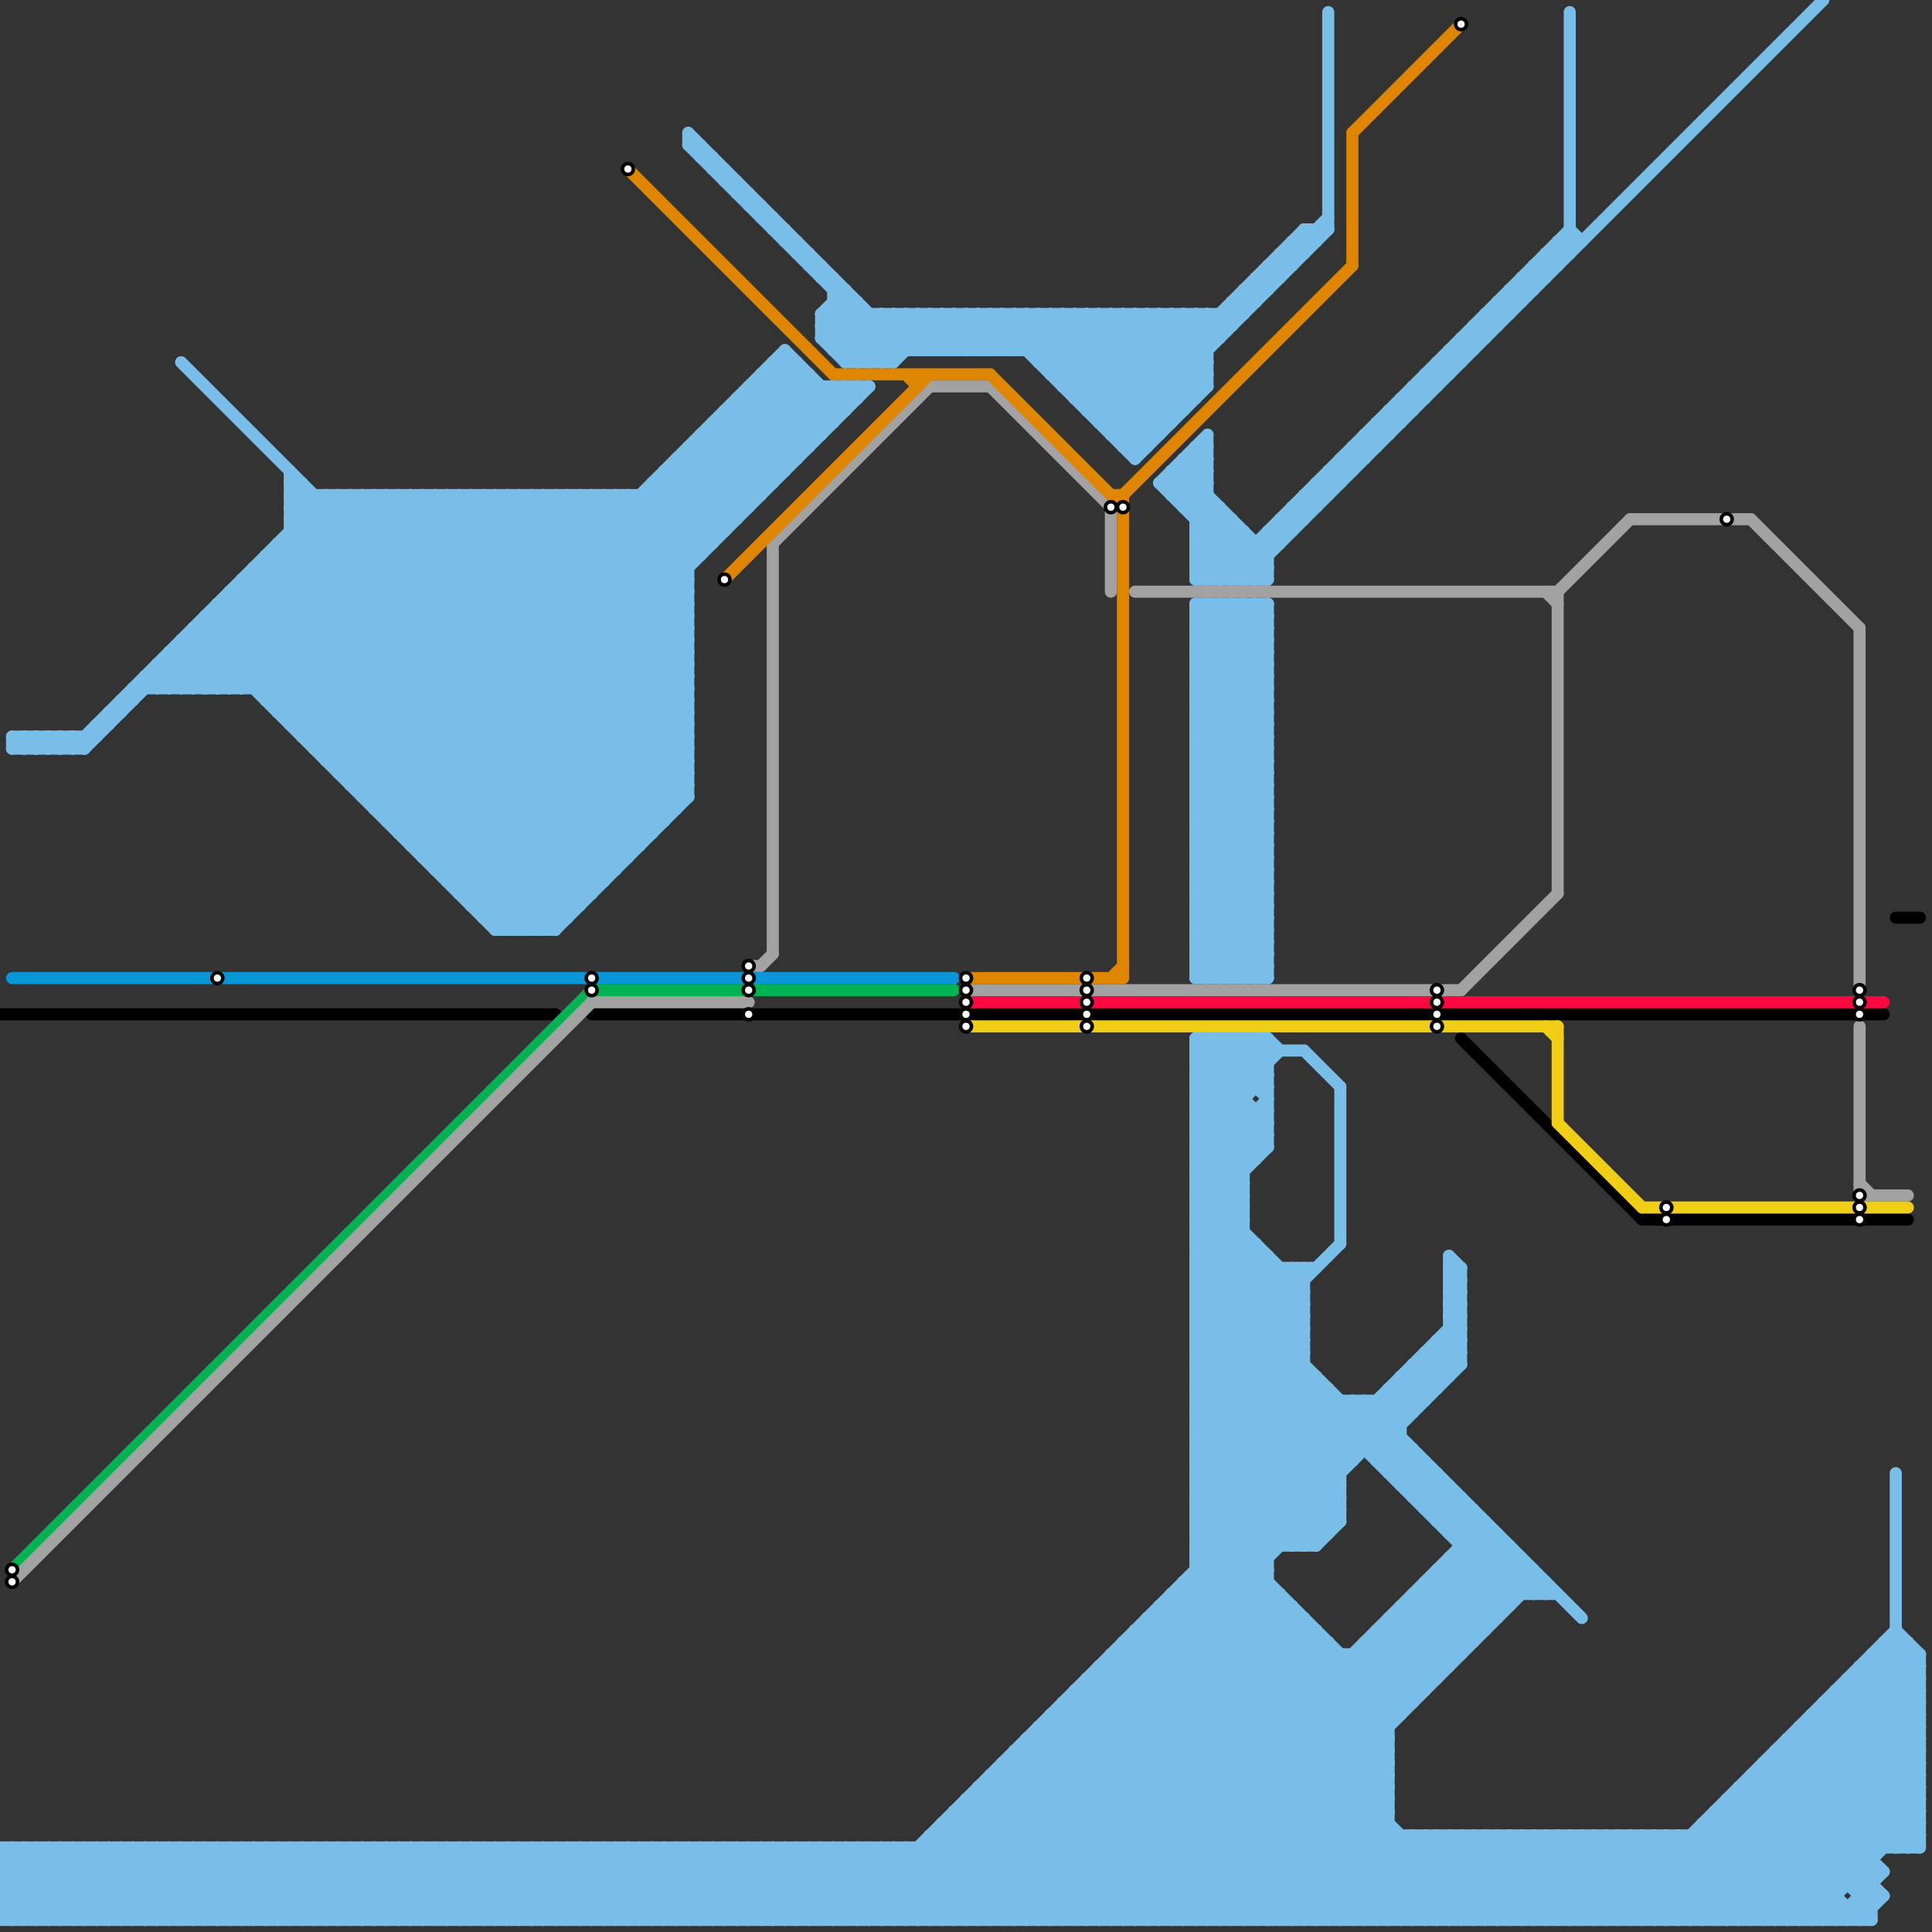 
<svg version="1.1" xmlns="http://www.w3.org/2000/svg" viewBox="0 0 160 160">
<rect x="0" y="0" width="160" height="160" fill="#333333" stroke="none"/>
<style>text { font: 1px Helvetica; font-weight: 600; white-space: pre; dominant-baseline: central; } line { stroke-width: 1; fill: none; stroke-linecap: round; stroke-linejoin: round; } .c0 { stroke: #79bde9 } .c1 { stroke: #000000 } .c2 { stroke: #00b251 } .c3 { stroke: #a2a2a2 } .c4 { stroke: #0896d7 } .c5 { stroke: #df8600 } .c6 { stroke: #fd0841 } .c7 { stroke: #f0ce15 }</style><defs><g id="wm-xf"><circle r="1.2" fill="#000"/><circle r="0.9" fill="#fff"/><circle r="0.6" fill="#000"/><circle r="0.3" fill="#fff"/></g><g id="wm"><circle r="0.6" fill="#000"/><circle r="0.3" fill="#fff"/></g></defs><line class="c0" x1="75" y1="153" x2="81" y2="159"/><line class="c0" x1="99" y1="104" x2="103" y2="100"/><line class="c0" x1="108" y1="41" x2="109" y2="42"/><line class="c0" x1="44" y1="159" x2="50" y2="153"/><line class="c0" x1="120" y1="106" x2="121" y2="105"/><line class="c0" x1="68" y1="26" x2="68" y2="28"/><line class="c0" x1="154" y1="156" x2="155" y2="155"/><line class="c0" x1="95" y1="159" x2="125" y2="129"/><line class="c0" x1="120" y1="109" x2="121" y2="108"/><line class="c0" x1="13" y1="55" x2="13" y2="57"/><line class="c0" x1="90" y1="139" x2="110" y2="159"/><line class="c0" x1="33" y1="41" x2="33" y2="69"/><line class="c0" x1="96" y1="159" x2="126" y2="129"/><line class="c0" x1="99" y1="91" x2="104" y2="86"/><line class="c0" x1="117" y1="32" x2="118" y2="33"/><line class="c0" x1="30" y1="41" x2="30" y2="66"/><line class="c0" x1="63" y1="31" x2="67" y2="31"/><line class="c0" x1="103" y1="24" x2="105" y2="24"/><line class="c0" x1="139" y1="152" x2="139" y2="159"/><line class="c0" x1="99" y1="98" x2="108" y2="107"/><line class="c0" x1="99" y1="64" x2="105" y2="64"/><line class="c0" x1="116" y1="133" x2="120" y2="137"/><line class="c0" x1="98" y1="131" x2="115" y2="148"/><line class="c0" x1="154" y1="157" x2="156" y2="157"/><line class="c0" x1="149" y1="159" x2="159" y2="149"/><line class="c0" x1="35" y1="71" x2="57" y2="49"/><line class="c0" x1="27" y1="41" x2="27" y2="63"/><line class="c0" x1="27" y1="153" x2="33" y2="159"/><line class="c0" x1="99" y1="117" x2="117" y2="117"/><line class="c0" x1="21" y1="47" x2="48" y2="74"/><line class="c0" x1="129" y1="20" x2="129" y2="22"/><line class="c0" x1="107" y1="42" x2="109" y2="42"/><line class="c0" x1="125" y1="128" x2="125" y2="133"/><line class="c0" x1="77" y1="159" x2="105" y2="131"/><line class="c0" x1="92" y1="159" x2="124" y2="127"/><line class="c0" x1="82" y1="26" x2="94" y2="38"/><line class="c0" x1="14" y1="55" x2="16" y2="57"/><line class="c0" x1="148" y1="159" x2="159" y2="148"/><line class="c0" x1="40" y1="76" x2="47" y2="76"/><line class="c0" x1="55" y1="153" x2="61" y2="159"/><line class="c0" x1="39" y1="75" x2="57" y2="57"/><line class="c0" x1="119" y1="111" x2="121" y2="111"/><line class="c0" x1="65" y1="29" x2="65" y2="39"/><line class="c0" x1="54" y1="40" x2="59" y2="45"/><line class="c0" x1="71" y1="25" x2="71" y2="30"/><line class="c0" x1="93" y1="136" x2="116" y2="159"/><line class="c0" x1="119" y1="30" x2="120" y2="31"/><line class="c0" x1="40" y1="153" x2="46" y2="159"/><line class="c0" x1="114" y1="121" x2="116" y2="119"/><line class="c0" x1="109" y1="40" x2="110" y2="41"/><line class="c0" x1="51" y1="41" x2="51" y2="72"/><line class="c0" x1="2" y1="61" x2="2" y2="62"/><line class="c0" x1="12" y1="56" x2="57" y2="56"/><line class="c0" x1="122" y1="152" x2="122" y2="159"/><line class="c0" x1="64" y1="30" x2="64" y2="40"/><line class="c0" x1="71" y1="153" x2="77" y2="159"/><line class="c0" x1="113" y1="116" x2="113" y2="120"/><line class="c0" x1="102" y1="81" x2="105" y2="78"/><line class="c0" x1="70" y1="30" x2="74" y2="30"/><line class="c0" x1="37" y1="153" x2="43" y2="159"/><line class="c0" x1="73" y1="153" x2="79" y2="159"/><line class="c0" x1="24" y1="153" x2="24" y2="159"/><line class="c0" x1="52" y1="41" x2="57" y2="46"/><line class="c0" x1="46" y1="41" x2="46" y2="77"/><line class="c0" x1="66" y1="153" x2="72" y2="159"/><line class="c0" x1="83" y1="146" x2="115" y2="146"/><line class="c0" x1="89" y1="33" x2="99" y2="33"/><line class="c0" x1="58" y1="12" x2="58" y2="13"/><line class="c0" x1="68" y1="153" x2="74" y2="159"/><line class="c0" x1="91" y1="138" x2="112" y2="159"/><line class="c0" x1="99" y1="63" x2="105" y2="63"/><line class="c0" x1="121" y1="28" x2="121" y2="30"/><line class="c0" x1="92" y1="137" x2="114" y2="159"/><line class="c0" x1="61" y1="15" x2="61" y2="16"/><line class="c0" x1="129" y1="152" x2="136" y2="159"/><line class="c0" x1="133" y1="152" x2="133" y2="159"/><line class="c0" x1="35" y1="70" x2="57" y2="48"/><line class="c0" x1="99" y1="50" x2="105" y2="56"/><line class="c0" x1="128" y1="159" x2="135" y2="152"/><line class="c0" x1="131" y1="152" x2="138" y2="159"/><line class="c0" x1="135" y1="152" x2="135" y2="159"/><line class="c0" x1="88" y1="26" x2="88" y2="32"/><line class="c0" x1="89" y1="26" x2="97" y2="34"/><line class="c0" x1="90" y1="34" x2="98" y2="26"/><line class="c0" x1="99" y1="95" x2="103" y2="99"/><line class="c0" x1="106" y1="21" x2="107" y2="22"/><line class="c0" x1="154" y1="159" x2="156" y2="157"/><line class="c0" x1="136" y1="152" x2="136" y2="159"/><line class="c0" x1="45" y1="77" x2="57" y2="65"/><line class="c0" x1="106" y1="159" x2="115" y2="150"/><line class="c0" x1="84" y1="26" x2="84" y2="29"/><line class="c0" x1="102" y1="43" x2="102" y2="48"/><line class="c0" x1="99" y1="51" x2="105" y2="57"/><line class="c0" x1="99" y1="106" x2="108" y2="106"/><line class="c0" x1="153" y1="159" x2="155" y2="157"/><line class="c0" x1="30" y1="65" x2="65" y2="30"/><line class="c0" x1="53" y1="159" x2="59" y2="153"/><line class="c0" x1="99" y1="96" x2="103" y2="100"/><line class="c0" x1="120" y1="152" x2="120" y2="159"/><line class="c0" x1="139" y1="159" x2="159" y2="139"/><line class="c0" x1="49" y1="41" x2="57" y2="49"/><line class="c0" x1="35" y1="71" x2="52" y2="71"/><line class="c0" x1="99" y1="107" x2="112" y2="120"/><line class="c0" x1="99" y1="71" x2="105" y2="71"/><line class="c0" x1="97" y1="39" x2="100" y2="39"/><line class="c0" x1="87" y1="142" x2="116" y2="142"/><line class="c0" x1="41" y1="77" x2="46" y2="77"/><line class="c0" x1="20" y1="153" x2="20" y2="159"/><line class="c0" x1="120" y1="107" x2="121" y2="106"/><line class="c0" x1="112" y1="116" x2="112" y2="121"/><line class="c0" x1="28" y1="64" x2="51" y2="41"/><line class="c0" x1="62" y1="153" x2="68" y2="159"/><line class="c0" x1="15" y1="53" x2="15" y2="57"/><line class="c0" x1="24" y1="44" x2="51" y2="71"/><line class="c0" x1="22" y1="153" x2="22" y2="159"/><line class="c0" x1="36" y1="72" x2="57" y2="51"/><line class="c0" x1="114" y1="116" x2="114" y2="121"/><line class="c0" x1="64" y1="153" x2="70" y2="159"/><line class="c0" x1="150" y1="143" x2="159" y2="152"/><line class="c0" x1="71" y1="32" x2="71" y2="33"/><line class="c0" x1="32" y1="41" x2="57" y2="66"/><line class="c0" x1="80" y1="26" x2="83" y2="29"/><line class="c0" x1="38" y1="153" x2="38" y2="159"/><line class="c0" x1="78" y1="29" x2="81" y2="26"/><line class="c0" x1="48" y1="153" x2="48" y2="159"/><line class="c0" x1="4" y1="153" x2="4" y2="159"/><line class="c0" x1="123" y1="26" x2="124" y2="27"/><line class="c0" x1="6" y1="159" x2="12" y2="153"/><line class="c0" x1="86" y1="143" x2="102" y2="159"/><line class="c0" x1="111" y1="38" x2="111" y2="40"/><line class="c0" x1="114" y1="121" x2="118" y2="121"/><line class="c0" x1="110" y1="115" x2="110" y2="127"/><line class="c0" x1="116" y1="122" x2="117" y2="121"/><line class="c0" x1="115" y1="122" x2="117" y2="120"/><line class="c0" x1="120" y1="126" x2="121" y2="125"/><line class="c0" x1="89" y1="140" x2="118" y2="140"/><line class="c0" x1="115" y1="115" x2="119" y2="115"/><line class="c0" x1="17" y1="51" x2="17" y2="57"/><line class="c0" x1="135" y1="159" x2="158" y2="136"/><line class="c0" x1="156" y1="136" x2="156" y2="153"/><line class="c0" x1="60" y1="15" x2="61" y2="15"/><line class="c0" x1="104" y1="50" x2="104" y2="81"/><line class="c0" x1="40" y1="76" x2="57" y2="59"/><line class="c0" x1="65" y1="19" x2="65" y2="20"/><line class="c0" x1="138" y1="152" x2="145" y2="159"/><line class="c0" x1="99" y1="122" x2="111" y2="122"/><line class="c0" x1="68" y1="28" x2="70" y2="30"/><line class="c0" x1="24" y1="159" x2="30" y2="153"/><line class="c0" x1="20" y1="49" x2="47" y2="76"/><line class="c0" x1="140" y1="152" x2="147" y2="159"/><line class="c0" x1="19" y1="49" x2="19" y2="57"/><line class="c0" x1="40" y1="41" x2="57" y2="58"/><line class="c0" x1="99" y1="70" x2="105" y2="70"/><line class="c0" x1="26" y1="159" x2="32" y2="153"/><line class="c0" x1="129" y1="20" x2="131" y2="20"/><line class="c0" x1="97" y1="40" x2="100" y2="37"/><line class="c0" x1="67" y1="153" x2="67" y2="159"/><line class="c0" x1="61" y1="153" x2="61" y2="159"/><line class="c0" x1="125" y1="24" x2="125" y2="26"/><line class="c0" x1="115" y1="115" x2="115" y2="122"/><line class="c0" x1="33" y1="68" x2="69" y2="32"/><line class="c0" x1="99" y1="57" x2="105" y2="63"/><line class="c0" x1="55" y1="39" x2="60" y2="44"/><line class="c0" x1="4" y1="61" x2="5" y2="62"/><line class="c0" x1="150" y1="159" x2="159" y2="150"/><line class="c0" x1="68" y1="27" x2="102" y2="27"/><line class="c0" x1="36" y1="71" x2="57" y2="50"/><line class="c0" x1="37" y1="159" x2="43" y2="153"/><line class="c0" x1="86" y1="26" x2="96" y2="36"/><line class="c0" x1="79" y1="151" x2="87" y2="159"/><line class="c0" x1="99" y1="58" x2="105" y2="64"/><line class="c0" x1="99" y1="113" x2="108" y2="113"/><line class="c0" x1="80" y1="150" x2="89" y2="159"/><line class="c0" x1="104" y1="23" x2="104" y2="25"/><line class="c0" x1="99" y1="76" x2="104" y2="81"/><line class="c0" x1="28" y1="41" x2="28" y2="64"/><line class="c0" x1="32" y1="68" x2="55" y2="68"/><line class="c0" x1="100" y1="48" x2="103" y2="45"/><line class="c0" x1="76" y1="26" x2="79" y2="29"/><line class="c0" x1="79" y1="150" x2="115" y2="150"/><line class="c0" x1="24" y1="43" x2="52" y2="71"/><line class="c0" x1="44" y1="77" x2="57" y2="64"/><line class="c0" x1="1" y1="62" x2="2" y2="61"/><line class="c0" x1="40" y1="75" x2="57" y2="58"/><line class="c0" x1="124" y1="159" x2="131" y2="152"/><line class="c0" x1="16" y1="52" x2="41" y2="77"/><line class="c0" x1="120" y1="111" x2="121" y2="112"/><line class="c0" x1="0" y1="159" x2="155" y2="159"/><line class="c0" x1="103" y1="44" x2="103" y2="48"/><line class="c0" x1="99" y1="78" x2="105" y2="78"/><line class="c0" x1="107" y1="133" x2="107" y2="159"/><line class="c0" x1="86" y1="143" x2="86" y2="159"/><line class="c0" x1="23" y1="45" x2="59" y2="45"/><line class="c0" x1="126" y1="159" x2="133" y2="152"/><line class="c0" x1="103" y1="81" x2="105" y2="79"/><line class="c0" x1="17" y1="52" x2="42" y2="77"/><line class="c0" x1="106" y1="43" x2="108" y2="43"/><line class="c0" x1="27" y1="63" x2="57" y2="63"/><line class="c0" x1="152" y1="140" x2="159" y2="147"/><line class="c0" x1="57" y1="37" x2="67" y2="37"/><line class="c0" x1="149" y1="143" x2="159" y2="153"/><line class="c0" x1="20" y1="159" x2="26" y2="153"/><line class="c0" x1="17" y1="153" x2="23" y2="159"/><line class="c0" x1="22" y1="159" x2="28" y2="153"/><line class="c0" x1="87" y1="31" x2="100" y2="31"/><line class="c0" x1="93" y1="26" x2="99" y2="32"/><line class="c0" x1="108" y1="41" x2="108" y2="43"/><line class="c0" x1="15" y1="159" x2="21" y2="153"/><line class="c0" x1="65" y1="153" x2="65" y2="159"/><line class="c0" x1="69" y1="23" x2="69" y2="29"/><line class="c0" x1="120" y1="106" x2="121" y2="107"/><line class="c0" x1="60" y1="153" x2="60" y2="159"/><line class="c0" x1="119" y1="30" x2="121" y2="30"/><line class="c0" x1="153" y1="139" x2="153" y2="156"/><line class="c0" x1="99" y1="38" x2="100" y2="39"/><line class="c0" x1="116" y1="114" x2="116" y2="123"/><line class="c0" x1="143" y1="149" x2="143" y2="159"/><line class="c0" x1="27" y1="63" x2="49" y2="41"/><line class="c0" x1="46" y1="77" x2="57" y2="66"/><line class="c0" x1="2" y1="61" x2="3" y2="62"/><line class="c0" x1="97" y1="159" x2="126" y2="130"/><line class="c0" x1="118" y1="112" x2="121" y2="112"/><line class="c0" x1="120" y1="109" x2="121" y2="110"/><line class="c0" x1="33" y1="159" x2="39" y2="153"/><line class="c0" x1="79" y1="150" x2="79" y2="159"/><line class="c0" x1="115" y1="122" x2="119" y2="122"/><line class="c0" x1="87" y1="143" x2="103" y2="159"/><line class="c0" x1="43" y1="159" x2="49" y2="153"/><line class="c0" x1="3" y1="61" x2="4" y2="62"/><line class="c0" x1="35" y1="159" x2="41" y2="153"/><line class="c0" x1="116" y1="133" x2="125" y2="133"/><line class="c0" x1="105" y1="22" x2="105" y2="24"/><line class="c0" x1="70" y1="153" x2="70" y2="159"/><line class="c0" x1="57" y1="12" x2="58" y2="12"/><line class="c0" x1="6" y1="62" x2="27" y2="41"/><line class="c0" x1="34" y1="159" x2="40" y2="153"/><line class="c0" x1="35" y1="41" x2="35" y2="71"/><line class="c0" x1="149" y1="143" x2="159" y2="143"/><line class="c0" x1="98" y1="38" x2="100" y2="38"/><line class="c0" x1="30" y1="159" x2="36" y2="153"/><line class="c0" x1="99" y1="92" x2="103" y2="96"/><line class="c0" x1="59" y1="159" x2="65" y2="153"/><line class="c0" x1="121" y1="28" x2="122" y2="29"/><line class="c0" x1="61" y1="159" x2="67" y2="153"/><line class="c0" x1="83" y1="26" x2="94" y2="37"/><line class="c0" x1="24" y1="44" x2="60" y2="44"/><line class="c0" x1="99" y1="80" x2="100" y2="81"/><line class="c0" x1="99" y1="101" x2="108" y2="110"/><line class="c0" x1="56" y1="159" x2="62" y2="153"/><line class="c0" x1="96" y1="133" x2="107" y2="133"/><line class="c0" x1="99" y1="67" x2="105" y2="67"/><line class="c0" x1="125" y1="152" x2="125" y2="159"/><line class="c0" x1="67" y1="31" x2="67" y2="37"/><line class="c0" x1="106" y1="21" x2="108" y2="21"/><line class="c0" x1="159" y1="137" x2="159" y2="153"/><line class="c0" x1="99" y1="113" x2="107" y2="105"/><line class="c0" x1="113" y1="137" x2="117" y2="141"/><line class="c0" x1="127" y1="152" x2="127" y2="159"/><line class="c0" x1="68" y1="23" x2="69" y2="23"/><line class="c0" x1="99" y1="120" x2="117" y2="120"/><line class="c0" x1="99" y1="93" x2="105" y2="87"/><line class="c0" x1="99" y1="127" x2="110" y2="127"/><line class="c0" x1="99" y1="89" x2="105" y2="95"/><line class="c0" x1="119" y1="30" x2="119" y2="32"/><line class="c0" x1="117" y1="114" x2="118" y2="115"/><line class="c0" x1="119" y1="111" x2="121" y2="113"/><line class="c0" x1="99" y1="116" x2="118" y2="116"/><line class="c0" x1="109" y1="40" x2="109" y2="42"/><line class="c0" x1="90" y1="140" x2="109" y2="159"/><line class="c0" x1="99" y1="123" x2="111" y2="123"/><line class="c0" x1="91" y1="159" x2="123" y2="127"/><line class="c0" x1="43" y1="77" x2="57" y2="63"/><line class="c0" x1="105" y1="86" x2="105" y2="95"/><line class="c0" x1="99" y1="37" x2="100" y2="38"/><line class="c0" x1="28" y1="153" x2="28" y2="159"/><line class="c0" x1="84" y1="146" x2="97" y2="159"/><line class="c0" x1="99" y1="86" x2="103" y2="90"/><line class="c0" x1="30" y1="153" x2="30" y2="159"/><line class="c0" x1="118" y1="112" x2="120" y2="114"/><line class="c0" x1="61" y1="33" x2="61" y2="43"/><line class="c0" x1="29" y1="153" x2="29" y2="159"/><line class="c0" x1="117" y1="120" x2="117" y2="124"/><line class="c0" x1="6" y1="61" x2="6" y2="62"/><line class="c0" x1="99" y1="102" x2="103" y2="98"/><line class="c0" x1="90" y1="33" x2="97" y2="26"/><line class="c0" x1="99" y1="131" x2="115" y2="147"/><line class="c0" x1="24" y1="60" x2="43" y2="41"/><line class="c0" x1="33" y1="69" x2="70" y2="32"/><line class="c0" x1="1" y1="61" x2="1" y2="62"/><line class="c0" x1="4" y1="159" x2="10" y2="153"/><line class="c0" x1="57" y1="37" x2="57" y2="66"/><line class="c0" x1="41" y1="76" x2="57" y2="60"/><line class="c0" x1="72" y1="153" x2="78" y2="159"/><line class="c0" x1="106" y1="21" x2="106" y2="23"/><line class="c0" x1="34" y1="70" x2="72" y2="32"/><line class="c0" x1="99" y1="66" x2="105" y2="66"/><line class="c0" x1="121" y1="128" x2="125" y2="128"/><line class="c0" x1="12" y1="153" x2="12" y2="159"/><line class="c0" x1="117" y1="132" x2="117" y2="141"/><line class="c0" x1="90" y1="26" x2="90" y2="34"/><line class="c0" x1="105" y1="44" x2="107" y2="44"/><line class="c0" x1="64" y1="31" x2="68" y2="35"/><line class="c0" x1="113" y1="136" x2="117" y2="140"/><line class="c0" x1="16" y1="57" x2="32" y2="41"/><line class="c0" x1="99" y1="92" x2="105" y2="86"/><line class="c0" x1="54" y1="41" x2="58" y2="45"/><line class="c0" x1="127" y1="130" x2="127" y2="132"/><line class="c0" x1="58" y1="159" x2="64" y2="153"/><line class="c0" x1="52" y1="159" x2="58" y2="153"/><line class="c0" x1="117" y1="152" x2="124" y2="159"/><line class="c0" x1="16" y1="52" x2="16" y2="57"/><line class="c0" x1="19" y1="50" x2="46" y2="77"/><line class="c0" x1="30" y1="66" x2="66" y2="30"/><line class="c0" x1="14" y1="153" x2="20" y2="159"/><line class="c0" x1="128" y1="21" x2="130" y2="21"/><line class="c0" x1="13" y1="153" x2="19" y2="159"/><line class="c0" x1="62" y1="32" x2="62" y2="42"/><line class="c0" x1="30" y1="66" x2="57" y2="66"/><line class="c0" x1="81" y1="159" x2="107" y2="133"/><line class="c0" x1="15" y1="153" x2="21" y2="159"/><line class="c0" x1="99" y1="111" x2="105" y2="105"/><line class="c0" x1="130" y1="152" x2="137" y2="159"/><line class="c0" x1="127" y1="22" x2="129" y2="22"/><line class="c0" x1="132" y1="152" x2="139" y2="159"/><line class="c0" x1="120" y1="107" x2="121" y2="108"/><line class="c0" x1="108" y1="41" x2="110" y2="41"/><line class="c0" x1="99" y1="74" x2="105" y2="74"/><line class="c0" x1="113" y1="136" x2="113" y2="159"/><line class="c0" x1="120" y1="129" x2="126" y2="129"/><line class="c0" x1="116" y1="114" x2="118" y2="116"/><line class="c0" x1="60" y1="34" x2="65" y2="39"/><line class="c0" x1="99" y1="61" x2="105" y2="61"/><line class="c0" x1="58" y1="36" x2="58" y2="46"/><line class="c0" x1="77" y1="152" x2="77" y2="159"/><line class="c0" x1="101" y1="42" x2="101" y2="48"/><line class="c0" x1="91" y1="35" x2="97" y2="35"/><line class="c0" x1="103" y1="50" x2="105" y2="52"/><line class="c0" x1="99" y1="96" x2="103" y2="92"/><line class="c0" x1="151" y1="159" x2="152" y2="158"/><line class="c0" x1="28" y1="153" x2="34" y2="159"/><line class="c0" x1="99" y1="48" x2="103" y2="44"/><line class="c0" x1="122" y1="27" x2="122" y2="29"/><line class="c0" x1="65" y1="30" x2="69" y2="34"/><line class="c0" x1="12" y1="56" x2="13" y2="57"/><line class="c0" x1="51" y1="41" x2="57" y2="47"/><line class="c0" x1="114" y1="135" x2="118" y2="139"/><line class="c0" x1="99" y1="81" x2="105" y2="75"/><line class="c0" x1="99" y1="53" x2="105" y2="59"/><line class="c0" x1="103" y1="24" x2="103" y2="26"/><line class="c0" x1="99" y1="108" x2="108" y2="108"/><line class="c0" x1="99" y1="118" x2="116" y2="118"/><line class="c0" x1="129" y1="20" x2="130" y2="21"/><line class="c0" x1="99" y1="105" x2="126" y2="132"/><line class="c0" x1="0" y1="157" x2="4" y2="153"/><line class="c0" x1="74" y1="30" x2="78" y2="26"/><line class="c0" x1="114" y1="136" x2="118" y2="140"/><line class="c0" x1="8" y1="60" x2="9" y2="60"/><line class="c0" x1="116" y1="159" x2="123" y2="152"/><line class="c0" x1="123" y1="152" x2="123" y2="159"/><line class="c0" x1="120" y1="104" x2="120" y2="114"/><line class="c0" x1="99" y1="90" x2="103" y2="86"/><line class="c0" x1="118" y1="159" x2="125" y2="152"/><line class="c0" x1="101" y1="50" x2="105" y2="54"/><line class="c0" x1="105" y1="86" x2="106" y2="87"/><line class="c0" x1="0" y1="154" x2="155" y2="154"/><line class="c0" x1="102" y1="25" x2="103" y2="26"/><line class="c0" x1="118" y1="152" x2="118" y2="159"/><line class="c0" x1="75" y1="159" x2="111" y2="123"/><line class="c0" x1="120" y1="106" x2="121" y2="106"/><line class="c0" x1="85" y1="26" x2="95" y2="36"/><line class="c0" x1="25" y1="40" x2="25" y2="61"/><line class="c0" x1="99" y1="129" x2="112" y2="116"/><line class="c0" x1="32" y1="68" x2="68" y2="32"/><line class="c0" x1="99" y1="118" x2="109" y2="128"/><line class="c0" x1="99" y1="60" x2="105" y2="60"/><line class="c0" x1="120" y1="109" x2="121" y2="109"/><line class="c0" x1="56" y1="39" x2="60" y2="43"/><line class="c0" x1="134" y1="159" x2="157" y2="136"/><line class="c0" x1="9" y1="59" x2="9" y2="60"/><line class="c0" x1="120" y1="29" x2="120" y2="31"/><line class="c0" x1="63" y1="32" x2="67" y2="36"/><line class="c0" x1="23" y1="46" x2="50" y2="73"/><line class="c0" x1="0" y1="156" x2="3" y2="153"/><line class="c0" x1="47" y1="41" x2="57" y2="51"/><line class="c0" x1="99" y1="123" x2="105" y2="129"/><line class="c0" x1="87" y1="142" x2="87" y2="159"/><line class="c0" x1="37" y1="73" x2="50" y2="73"/><line class="c0" x1="8" y1="153" x2="8" y2="159"/><line class="c0" x1="31" y1="67" x2="56" y2="67"/><line class="c0" x1="10" y1="153" x2="10" y2="159"/><line class="c0" x1="96" y1="133" x2="96" y2="159"/><line class="c0" x1="65" y1="29" x2="70" y2="34"/><line class="c0" x1="99" y1="124" x2="111" y2="124"/><line class="c0" x1="3" y1="153" x2="3" y2="159"/><line class="c0" x1="37" y1="73" x2="57" y2="53"/><line class="c0" x1="99" y1="115" x2="111" y2="103"/><line class="c0" x1="95" y1="134" x2="95" y2="159"/><line class="c0" x1="81" y1="148" x2="115" y2="148"/><line class="c0" x1="112" y1="159" x2="119" y2="152"/><line class="c0" x1="64" y1="30" x2="69" y2="35"/><line class="c0" x1="120" y1="105" x2="121" y2="106"/><line class="c0" x1="99" y1="103" x2="103" y2="99"/><line class="c0" x1="99" y1="117" x2="109" y2="127"/><line class="c0" x1="99" y1="37" x2="100" y2="37"/><line class="c0" x1="92" y1="137" x2="92" y2="159"/><line class="c0" x1="14" y1="54" x2="14" y2="57"/><line class="c0" x1="99" y1="104" x2="127" y2="132"/><line class="c0" x1="24" y1="39" x2="24" y2="60"/><line class="c0" x1="63" y1="153" x2="69" y2="159"/><line class="c0" x1="120" y1="108" x2="121" y2="107"/><line class="c0" x1="23" y1="153" x2="23" y2="159"/><line class="c0" x1="141" y1="151" x2="141" y2="159"/><line class="c0" x1="45" y1="41" x2="45" y2="77"/><line class="c0" x1="0" y1="155" x2="2" y2="153"/><line class="c0" x1="18" y1="57" x2="34" y2="41"/><line class="c0" x1="125" y1="159" x2="132" y2="152"/><line class="c0" x1="128" y1="152" x2="135" y2="159"/><line class="c0" x1="155" y1="137" x2="159" y2="137"/><line class="c0" x1="102" y1="48" x2="130" y2="20"/><line class="c0" x1="99" y1="112" x2="106" y2="105"/><line class="c0" x1="106" y1="132" x2="106" y2="159"/><line class="c0" x1="127" y1="159" x2="134" y2="152"/><line class="c0" x1="98" y1="38" x2="100" y2="40"/><line class="c0" x1="32" y1="159" x2="38" y2="153"/><line class="c0" x1="95" y1="26" x2="100" y2="31"/><line class="c0" x1="99" y1="122" x2="105" y2="128"/><line class="c0" x1="148" y1="145" x2="156" y2="153"/><line class="c0" x1="92" y1="26" x2="92" y2="36"/><line class="c0" x1="76" y1="153" x2="76" y2="159"/><line class="c0" x1="99" y1="127" x2="110" y2="116"/><line class="c0" x1="96" y1="40" x2="104" y2="48"/><line class="c0" x1="154" y1="138" x2="159" y2="138"/><line class="c0" x1="83" y1="26" x2="83" y2="29"/><line class="c0" x1="21" y1="47" x2="57" y2="47"/><line class="c0" x1="114" y1="35" x2="116" y2="35"/><line class="c0" x1="56" y1="38" x2="61" y2="43"/><line class="c0" x1="99" y1="126" x2="115" y2="142"/><line class="c0" x1="24" y1="41" x2="53" y2="70"/><line class="c0" x1="50" y1="159" x2="56" y2="153"/><line class="c0" x1="78" y1="26" x2="78" y2="29"/><line class="c0" x1="111" y1="38" x2="112" y2="39"/><line class="c0" x1="22" y1="58" x2="39" y2="41"/><line class="c0" x1="104" y1="48" x2="105" y2="47"/><line class="c0" x1="99" y1="89" x2="102" y2="86"/><line class="c0" x1="80" y1="26" x2="80" y2="29"/><line class="c0" x1="14" y1="54" x2="17" y2="57"/><line class="c0" x1="101" y1="86" x2="105" y2="90"/><line class="c0" x1="6" y1="153" x2="6" y2="159"/><line class="c0" x1="18" y1="50" x2="57" y2="50"/><line class="c0" x1="99" y1="54" x2="103" y2="50"/><line class="c0" x1="1" y1="153" x2="1" y2="159"/><line class="c0" x1="99" y1="46" x2="101" y2="48"/><line class="c0" x1="57" y1="11" x2="57" y2="12"/><line class="c0" x1="151" y1="142" x2="159" y2="150"/><line class="c0" x1="100" y1="26" x2="101" y2="27"/><line class="c0" x1="99" y1="126" x2="111" y2="126"/><line class="c0" x1="114" y1="159" x2="121" y2="152"/><line class="c0" x1="109" y1="114" x2="109" y2="128"/><line class="c0" x1="154" y1="158" x2="155" y2="159"/><line class="c0" x1="39" y1="75" x2="48" y2="75"/><line class="c0" x1="8" y1="153" x2="14" y2="159"/><line class="c0" x1="19" y1="153" x2="19" y2="159"/><line class="c0" x1="86" y1="29" x2="89" y2="26"/><line class="c0" x1="150" y1="142" x2="159" y2="151"/><line class="c0" x1="75" y1="26" x2="78" y2="29"/><line class="c0" x1="97" y1="39" x2="105" y2="47"/><line class="c0" x1="141" y1="151" x2="159" y2="151"/><line class="c0" x1="23" y1="45" x2="23" y2="59"/><line class="c0" x1="0" y1="155" x2="156" y2="155"/><line class="c0" x1="109" y1="128" x2="111" y2="126"/><line class="c0" x1="94" y1="136" x2="117" y2="159"/><line class="c0" x1="31" y1="41" x2="56" y2="66"/><line class="c0" x1="26" y1="61" x2="46" y2="41"/><line class="c0" x1="45" y1="153" x2="45" y2="159"/><line class="c0" x1="29" y1="41" x2="55" y2="67"/><line class="c0" x1="130" y1="19" x2="131" y2="20"/><line class="c0" x1="3" y1="159" x2="9" y2="153"/><line class="c0" x1="92" y1="36" x2="110" y2="18"/><line class="c0" x1="78" y1="26" x2="81" y2="29"/><line class="c0" x1="11" y1="153" x2="11" y2="159"/><line class="c0" x1="24" y1="40" x2="53" y2="69"/><line class="c0" x1="150" y1="142" x2="150" y2="159"/><line class="c0" x1="47" y1="153" x2="47" y2="159"/><line class="c0" x1="155" y1="138" x2="159" y2="142"/><line class="c0" x1="70" y1="29" x2="73" y2="26"/><line class="c0" x1="126" y1="23" x2="128" y2="23"/><line class="c0" x1="5" y1="159" x2="11" y2="153"/><line class="c0" x1="46" y1="153" x2="46" y2="159"/><line class="c0" x1="40" y1="153" x2="40" y2="159"/><line class="c0" x1="10" y1="58" x2="10" y2="59"/><line class="c0" x1="83" y1="147" x2="95" y2="159"/><line class="c0" x1="20" y1="48" x2="47" y2="75"/><line class="c0" x1="99" y1="103" x2="108" y2="112"/><line class="c0" x1="99" y1="121" x2="106" y2="128"/><line class="c0" x1="93" y1="26" x2="93" y2="37"/><line class="c0" x1="87" y1="142" x2="104" y2="159"/><line class="c0" x1="53" y1="41" x2="53" y2="70"/><line class="c0" x1="20" y1="48" x2="20" y2="57"/><line class="c0" x1="66" y1="21" x2="67" y2="21"/><line class="c0" x1="85" y1="144" x2="85" y2="159"/><line class="c0" x1="23" y1="59" x2="41" y2="41"/><line class="c0" x1="99" y1="56" x2="105" y2="56"/><line class="c0" x1="19" y1="49" x2="46" y2="76"/><line class="c0" x1="76" y1="26" x2="76" y2="29"/><line class="c0" x1="41" y1="159" x2="47" y2="153"/><line class="c0" x1="16" y1="159" x2="22" y2="153"/><line class="c0" x1="55" y1="39" x2="65" y2="39"/><line class="c0" x1="151" y1="141" x2="159" y2="149"/><line class="c0" x1="18" y1="159" x2="24" y2="153"/><line class="c0" x1="99" y1="125" x2="111" y2="125"/><line class="c0" x1="99" y1="94" x2="105" y2="94"/><line class="c0" x1="80" y1="159" x2="106" y2="133"/><line class="c0" x1="99" y1="26" x2="99" y2="33"/><line class="c0" x1="106" y1="43" x2="106" y2="45"/><line class="c0" x1="120" y1="110" x2="121" y2="110"/><line class="c0" x1="69" y1="159" x2="75" y2="153"/><line class="c0" x1="99" y1="76" x2="105" y2="70"/><line class="c0" x1="118" y1="31" x2="120" y2="31"/><line class="c0" x1="100" y1="86" x2="100" y2="159"/><line class="c0" x1="7" y1="62" x2="28" y2="41"/><line class="c0" x1="102" y1="86" x2="102" y2="159"/><line class="c0" x1="99" y1="45" x2="102" y2="48"/><line class="c0" x1="6" y1="153" x2="12" y2="159"/><line class="c0" x1="68" y1="26" x2="70" y2="24"/><line class="c0" x1="79" y1="26" x2="82" y2="29"/><line class="c0" x1="103" y1="86" x2="103" y2="159"/><line class="c0" x1="82" y1="147" x2="115" y2="147"/><line class="c0" x1="39" y1="41" x2="39" y2="75"/><line class="c0" x1="66" y1="20" x2="66" y2="21"/><line class="c0" x1="99" y1="86" x2="99" y2="159"/><line class="c0" x1="99" y1="77" x2="105" y2="71"/><line class="c0" x1="23" y1="58" x2="40" y2="41"/><line class="c0" x1="74" y1="26" x2="77" y2="29"/><line class="c0" x1="32" y1="153" x2="38" y2="159"/><line class="c0" x1="26" y1="153" x2="32" y2="159"/><line class="c0" x1="1" y1="159" x2="7" y2="153"/><line class="c0" x1="64" y1="18" x2="64" y2="19"/><line class="c0" x1="84" y1="145" x2="84" y2="159"/><line class="c0" x1="117" y1="113" x2="117" y2="117"/><line class="c0" x1="94" y1="135" x2="118" y2="159"/><line class="c0" x1="89" y1="141" x2="107" y2="159"/><line class="c0" x1="89" y1="159" x2="111" y2="137"/><line class="c0" x1="88" y1="141" x2="106" y2="159"/><line class="c0" x1="55" y1="40" x2="59" y2="44"/><line class="c0" x1="99" y1="128" x2="111" y2="116"/><line class="c0" x1="32" y1="67" x2="67" y2="32"/><line class="c0" x1="68" y1="27" x2="71" y2="30"/><line class="c0" x1="8" y1="60" x2="8" y2="61"/><line class="c0" x1="76" y1="159" x2="105" y2="130"/><line class="c0" x1="28" y1="41" x2="55" y2="68"/><line class="c0" x1="16" y1="153" x2="22" y2="159"/><line class="c0" x1="54" y1="153" x2="54" y2="159"/><line class="c0" x1="12" y1="159" x2="18" y2="153"/><line class="c0" x1="9" y1="153" x2="15" y2="159"/><line class="c0" x1="148" y1="144" x2="159" y2="144"/><line class="c0" x1="45" y1="153" x2="51" y2="159"/><line class="c0" x1="56" y1="153" x2="56" y2="159"/><line class="c0" x1="14" y1="159" x2="20" y2="153"/><line class="c0" x1="11" y1="153" x2="17" y2="159"/><line class="c0" x1="120" y1="105" x2="121" y2="105"/><line class="c0" x1="47" y1="153" x2="53" y2="159"/><line class="c0" x1="57" y1="153" x2="57" y2="159"/><line class="c0" x1="153" y1="140" x2="159" y2="146"/><line class="c0" x1="91" y1="26" x2="98" y2="33"/><line class="c0" x1="91" y1="138" x2="91" y2="159"/><line class="c0" x1="147" y1="145" x2="159" y2="145"/><line class="c0" x1="100" y1="36" x2="100" y2="48"/><line class="c0" x1="145" y1="147" x2="155" y2="157"/><line class="c0" x1="119" y1="126" x2="121" y2="124"/><line class="c0" x1="98" y1="26" x2="98" y2="34"/><line class="c0" x1="17" y1="51" x2="57" y2="51"/><line class="c0" x1="99" y1="47" x2="102" y2="44"/><line class="c0" x1="28" y1="64" x2="57" y2="64"/><line class="c0" x1="25" y1="159" x2="31" y2="153"/><line class="c0" x1="85" y1="144" x2="115" y2="144"/><line class="c0" x1="59" y1="35" x2="64" y2="40"/><line class="c0" x1="110" y1="136" x2="110" y2="159"/><line class="c0" x1="87" y1="26" x2="96" y2="35"/><line class="c0" x1="63" y1="31" x2="63" y2="41"/><line class="c0" x1="99" y1="88" x2="105" y2="94"/><line class="c0" x1="70" y1="24" x2="70" y2="30"/><line class="c0" x1="121" y1="127" x2="122" y2="126"/><line class="c0" x1="120" y1="127" x2="122" y2="125"/><line class="c0" x1="142" y1="150" x2="142" y2="159"/><line class="c0" x1="99" y1="96" x2="104" y2="96"/><line class="c0" x1="99" y1="58" x2="105" y2="58"/><line class="c0" x1="12" y1="153" x2="18" y2="159"/><line class="c0" x1="84" y1="145" x2="98" y2="159"/><line class="c0" x1="89" y1="140" x2="108" y2="159"/><line class="c0" x1="61" y1="33" x2="66" y2="38"/><line class="c0" x1="41" y1="153" x2="47" y2="159"/><line class="c0" x1="83" y1="146" x2="96" y2="159"/><line class="c0" x1="7" y1="153" x2="13" y2="159"/><line class="c0" x1="43" y1="153" x2="49" y2="159"/><line class="c0" x1="42" y1="41" x2="42" y2="77"/><line class="c0" x1="116" y1="33" x2="117" y2="34"/><line class="c0" x1="99" y1="46" x2="102" y2="43"/><line class="c0" x1="71" y1="159" x2="121" y2="109"/><line class="c0" x1="44" y1="41" x2="44" y2="77"/><line class="c0" x1="89" y1="33" x2="96" y2="26"/><line class="c0" x1="120" y1="108" x2="121" y2="109"/><line class="c0" x1="67" y1="153" x2="73" y2="159"/><line class="c0" x1="48" y1="41" x2="48" y2="75"/><line class="c0" x1="99" y1="77" x2="103" y2="81"/><line class="c0" x1="69" y1="153" x2="75" y2="159"/><line class="c0" x1="25" y1="153" x2="31" y2="159"/><line class="c0" x1="20" y1="57" x2="36" y2="41"/><line class="c0" x1="99" y1="65" x2="105" y2="59"/><line class="c0" x1="54" y1="153" x2="60" y2="159"/><line class="c0" x1="104" y1="81" x2="105" y2="80"/><line class="c0" x1="22" y1="57" x2="38" y2="41"/><line class="c0" x1="99" y1="88" x2="101" y2="86"/><line class="c0" x1="118" y1="125" x2="122" y2="125"/><line class="c0" x1="114" y1="116" x2="116" y2="118"/><line class="c0" x1="99" y1="52" x2="105" y2="52"/><line class="c0" x1="91" y1="138" x2="120" y2="138"/><line class="c0" x1="108" y1="128" x2="111" y2="125"/><line class="c0" x1="63" y1="18" x2="64" y2="18"/><line class="c0" x1="99" y1="87" x2="105" y2="93"/><line class="c0" x1="90" y1="26" x2="98" y2="34"/><line class="c0" x1="99" y1="129" x2="115" y2="145"/><line class="c0" x1="115" y1="135" x2="119" y2="139"/><line class="c0" x1="94" y1="26" x2="94" y2="38"/><line class="c0" x1="111" y1="137" x2="111" y2="159"/><line class="c0" x1="131" y1="152" x2="131" y2="159"/><line class="c0" x1="99" y1="90" x2="105" y2="90"/><line class="c0" x1="49" y1="159" x2="55" y2="153"/><line class="c0" x1="87" y1="31" x2="92" y2="26"/><line class="c0" x1="99" y1="79" x2="101" y2="81"/><line class="c0" x1="78" y1="151" x2="115" y2="151"/><line class="c0" x1="99" y1="121" x2="112" y2="121"/><line class="c0" x1="148" y1="144" x2="157" y2="153"/><line class="c0" x1="107" y1="128" x2="111" y2="124"/><line class="c0" x1="118" y1="113" x2="119" y2="114"/><line class="c0" x1="29" y1="65" x2="65" y2="29"/><line class="c0" x1="82" y1="147" x2="82" y2="159"/><line class="c0" x1="121" y1="152" x2="121" y2="159"/><line class="c0" x1="117" y1="32" x2="117" y2="34"/><line class="c0" x1="62" y1="32" x2="67" y2="37"/><line class="c0" x1="104" y1="86" x2="105" y2="87"/><line class="c0" x1="18" y1="50" x2="45" y2="77"/><line class="c0" x1="155" y1="137" x2="155" y2="159"/><line class="c0" x1="119" y1="130" x2="127" y2="130"/><line class="c0" x1="51" y1="159" x2="57" y2="153"/><line class="c0" x1="116" y1="152" x2="116" y2="159"/><line class="c0" x1="153" y1="158" x2="153" y2="159"/><line class="c0" x1="154" y1="138" x2="154" y2="159"/><line class="c0" x1="59" y1="35" x2="59" y2="45"/><line class="c0" x1="99" y1="73" x2="105" y2="67"/><line class="c0" x1="99" y1="102" x2="103" y2="102"/><line class="c0" x1="78" y1="159" x2="105" y2="132"/><line class="c0" x1="93" y1="136" x2="93" y2="159"/><line class="c0" x1="101" y1="81" x2="105" y2="77"/><line class="c0" x1="29" y1="64" x2="52" y2="41"/><line class="c0" x1="102" y1="25" x2="104" y2="25"/><line class="c0" x1="90" y1="139" x2="90" y2="159"/><line class="c0" x1="134" y1="152" x2="134" y2="159"/><line class="c0" x1="117" y1="124" x2="121" y2="124"/><line class="c0" x1="119" y1="130" x2="119" y2="139"/><line class="c0" x1="85" y1="145" x2="99" y2="159"/><line class="c0" x1="115" y1="134" x2="119" y2="138"/><line class="c0" x1="120" y1="127" x2="124" y2="127"/><line class="c0" x1="21" y1="47" x2="21" y2="57"/><line class="c0" x1="103" y1="159" x2="115" y2="147"/><line class="c0" x1="99" y1="89" x2="105" y2="89"/><line class="c0" x1="62" y1="17" x2="63" y2="17"/><line class="c0" x1="33" y1="69" x2="54" y2="69"/><line class="c0" x1="60" y1="153" x2="66" y2="159"/><line class="c0" x1="99" y1="103" x2="104" y2="103"/><line class="c0" x1="99" y1="124" x2="105" y2="130"/><line class="c0" x1="157" y1="135" x2="159" y2="137"/><line class="c0" x1="123" y1="26" x2="125" y2="26"/><line class="c0" x1="129" y1="159" x2="136" y2="152"/><line class="c0" x1="88" y1="31" x2="93" y2="26"/><line class="c0" x1="99" y1="128" x2="109" y2="128"/><line class="c0" x1="34" y1="153" x2="34" y2="159"/><line class="c0" x1="113" y1="36" x2="115" y2="36"/><line class="c0" x1="113" y1="116" x2="131" y2="134"/><line class="c0" x1="9" y1="59" x2="10" y2="59"/><line class="c0" x1="99" y1="53" x2="102" y2="50"/><line class="c0" x1="68" y1="32" x2="68" y2="36"/><line class="c0" x1="120" y1="29" x2="121" y2="30"/><line class="c0" x1="99" y1="128" x2="115" y2="144"/><line class="c0" x1="36" y1="153" x2="36" y2="159"/><line class="c0" x1="2" y1="153" x2="2" y2="159"/><line class="c0" x1="69" y1="29" x2="72" y2="26"/><line class="c0" x1="119" y1="112" x2="120" y2="113"/><line class="c0" x1="83" y1="146" x2="83" y2="159"/><line class="c0" x1="122" y1="125" x2="122" y2="136"/><line class="c0" x1="99" y1="115" x2="110" y2="115"/><line class="c0" x1="113" y1="159" x2="120" y2="152"/><line class="c0" x1="141" y1="152" x2="148" y2="159"/><line class="c0" x1="100" y1="50" x2="100" y2="81"/><line class="c0" x1="73" y1="30" x2="77" y2="26"/><line class="c0" x1="99" y1="72" x2="105" y2="66"/><line class="c0" x1="99" y1="78" x2="102" y2="81"/><line class="c0" x1="99" y1="101" x2="103" y2="101"/><line class="c0" x1="102" y1="50" x2="102" y2="81"/><line class="c0" x1="147" y1="159" x2="159" y2="147"/><line class="c0" x1="108" y1="159" x2="115" y2="152"/><line class="c0" x1="136" y1="152" x2="143" y2="159"/><line class="c0" x1="99" y1="59" x2="105" y2="59"/><line class="c0" x1="99" y1="110" x2="105" y2="104"/><line class="c0" x1="92" y1="35" x2="108" y2="19"/><line class="c0" x1="60" y1="35" x2="64" y2="39"/><line class="c0" x1="107" y1="42" x2="107" y2="44"/><line class="c0" x1="87" y1="26" x2="87" y2="31"/><line class="c0" x1="3" y1="153" x2="9" y2="159"/><line class="c0" x1="88" y1="141" x2="88" y2="159"/><line class="c0" x1="85" y1="144" x2="100" y2="159"/><line class="c0" x1="101" y1="86" x2="101" y2="159"/><line class="c0" x1="110" y1="1" x2="110" y2="19"/><line class="c0" x1="116" y1="134" x2="120" y2="138"/><line class="c0" x1="127" y1="152" x2="134" y2="159"/><line class="c0" x1="79" y1="150" x2="88" y2="159"/><line class="c0" x1="75" y1="153" x2="75" y2="159"/><line class="c0" x1="120" y1="152" x2="127" y2="159"/><line class="c0" x1="130" y1="1" x2="130" y2="21"/><line class="c0" x1="118" y1="121" x2="118" y2="125"/><line class="c0" x1="86" y1="144" x2="101" y2="159"/><line class="c0" x1="37" y1="41" x2="57" y2="61"/><line class="c0" x1="124" y1="25" x2="126" y2="25"/><line class="c0" x1="16" y1="52" x2="57" y2="52"/><line class="c0" x1="151" y1="141" x2="159" y2="141"/><line class="c0" x1="99" y1="80" x2="105" y2="74"/><line class="c0" x1="58" y1="36" x2="63" y2="41"/><line class="c0" x1="25" y1="61" x2="57" y2="61"/><line class="c0" x1="126" y1="129" x2="126" y2="132"/><line class="c0" x1="26" y1="62" x2="47" y2="41"/><line class="c0" x1="122" y1="159" x2="129" y2="152"/><line class="c0" x1="91" y1="35" x2="100" y2="26"/><line class="c0" x1="27" y1="153" x2="27" y2="159"/><line class="c0" x1="43" y1="41" x2="57" y2="55"/><line class="c0" x1="44" y1="153" x2="50" y2="159"/><line class="c0" x1="138" y1="159" x2="159" y2="138"/><line class="c0" x1="109" y1="159" x2="116" y2="152"/><line class="c0" x1="54" y1="40" x2="64" y2="40"/><line class="c0" x1="24" y1="41" x2="63" y2="41"/><line class="c0" x1="99" y1="61" x2="105" y2="55"/><line class="c0" x1="99" y1="51" x2="100" y2="50"/><line class="c0" x1="98" y1="39" x2="105" y2="46"/><line class="c0" x1="27" y1="41" x2="54" y2="68"/><line class="c0" x1="99" y1="48" x2="105" y2="48"/><line class="c0" x1="141" y1="151" x2="149" y2="159"/><line class="c0" x1="96" y1="26" x2="96" y2="36"/><line class="c0" x1="55" y1="153" x2="55" y2="159"/><line class="c0" x1="84" y1="29" x2="87" y2="26"/><line class="c0" x1="0" y1="156" x2="155" y2="156"/><line class="c0" x1="95" y1="134" x2="108" y2="134"/><line class="c0" x1="11" y1="57" x2="11" y2="58"/><line class="c0" x1="120" y1="108" x2="121" y2="108"/><line class="c0" x1="60" y1="34" x2="60" y2="44"/><line class="c0" x1="99" y1="86" x2="105" y2="86"/><line class="c0" x1="25" y1="61" x2="45" y2="41"/><line class="c0" x1="120" y1="123" x2="120" y2="127"/><line class="c0" x1="69" y1="25" x2="71" y2="25"/><line class="c0" x1="98" y1="131" x2="105" y2="131"/><line class="c0" x1="99" y1="126" x2="110" y2="115"/><line class="c0" x1="115" y1="34" x2="117" y2="34"/><line class="c0" x1="99" y1="53" x2="105" y2="53"/><line class="c0" x1="29" y1="159" x2="35" y2="153"/><line class="c0" x1="6" y1="61" x2="7" y2="62"/><line class="c0" x1="117" y1="123" x2="118" y2="122"/><line class="c0" x1="73" y1="153" x2="73" y2="159"/><line class="c0" x1="152" y1="140" x2="159" y2="140"/><line class="c0" x1="31" y1="159" x2="37" y2="153"/><line class="c0" x1="99" y1="79" x2="105" y2="73"/><line class="c0" x1="158" y1="153" x2="159" y2="152"/><line class="c0" x1="1" y1="61" x2="2" y2="62"/><line class="c0" x1="74" y1="153" x2="74" y2="159"/><line class="c0" x1="56" y1="38" x2="66" y2="38"/><line class="c0" x1="68" y1="153" x2="68" y2="159"/><line class="c0" x1="63" y1="31" x2="68" y2="36"/><line class="c0" x1="156" y1="136" x2="158" y2="136"/><line class="c0" x1="149" y1="144" x2="158" y2="153"/><line class="c0" x1="81" y1="149" x2="91" y2="159"/><line class="c0" x1="157" y1="136" x2="159" y2="138"/><line class="c0" x1="75" y1="26" x2="75" y2="29"/><line class="c0" x1="57" y1="159" x2="63" y2="153"/><line class="c0" x1="145" y1="147" x2="159" y2="147"/><line class="c0" x1="99" y1="69" x2="105" y2="63"/><line class="c0" x1="105" y1="159" x2="115" y2="149"/><line class="c0" x1="99" y1="65" x2="105" y2="71"/><line class="c0" x1="42" y1="159" x2="48" y2="153"/><line class="c0" x1="99" y1="104" x2="105" y2="104"/><line class="c0" x1="10" y1="58" x2="11" y2="58"/><line class="c0" x1="99" y1="60" x2="105" y2="54"/><line class="c0" x1="114" y1="120" x2="121" y2="113"/><line class="c0" x1="120" y1="130" x2="124" y2="134"/><line class="c0" x1="126" y1="23" x2="126" y2="25"/><line class="c0" x1="99" y1="98" x2="105" y2="92"/><line class="c0" x1="81" y1="148" x2="81" y2="159"/><line class="c0" x1="116" y1="33" x2="116" y2="35"/><line class="c0" x1="78" y1="151" x2="78" y2="159"/><line class="c0" x1="29" y1="65" x2="57" y2="65"/><line class="c0" x1="105" y1="104" x2="105" y2="159"/><line class="c0" x1="26" y1="153" x2="26" y2="159"/><line class="c0" x1="101" y1="26" x2="102" y2="27"/><line class="c0" x1="99" y1="26" x2="101" y2="28"/><line class="c0" x1="40" y1="41" x2="40" y2="76"/><line class="c0" x1="68" y1="27" x2="70" y2="25"/><line class="c0" x1="34" y1="69" x2="71" y2="32"/><line class="c0" x1="106" y1="43" x2="107" y2="44"/><line class="c0" x1="84" y1="159" x2="108" y2="135"/><line class="c0" x1="118" y1="131" x2="128" y2="131"/><line class="c0" x1="43" y1="41" x2="43" y2="77"/><line class="c0" x1="155" y1="137" x2="159" y2="141"/><line class="c0" x1="0" y1="159" x2="6" y2="153"/><line class="c0" x1="58" y1="153" x2="64" y2="159"/><line class="c0" x1="54" y1="40" x2="54" y2="69"/><line class="c0" x1="115" y1="121" x2="116" y2="120"/><line class="c0" x1="2" y1="159" x2="8" y2="153"/><line class="c0" x1="99" y1="73" x2="105" y2="79"/><line class="c0" x1="88" y1="141" x2="117" y2="141"/><line class="c0" x1="30" y1="41" x2="56" y2="67"/><line class="c0" x1="99" y1="121" x2="108" y2="112"/><line class="c0" x1="118" y1="152" x2="125" y2="159"/><line class="c0" x1="9" y1="153" x2="9" y2="159"/><line class="c0" x1="99" y1="68" x2="105" y2="62"/><line class="c0" x1="66" y1="30" x2="66" y2="38"/><line class="c0" x1="107" y1="20" x2="109" y2="20"/><line class="c0" x1="99" y1="97" x2="103" y2="97"/><line class="c0" x1="53" y1="153" x2="59" y2="159"/><line class="c0" x1="64" y1="153" x2="64" y2="159"/><line class="c0" x1="113" y1="136" x2="122" y2="136"/><line class="c0" x1="22" y1="58" x2="57" y2="58"/><line class="c0" x1="98" y1="41" x2="100" y2="39"/><line class="c0" x1="72" y1="153" x2="72" y2="159"/><line class="c0" x1="99" y1="55" x2="105" y2="55"/><line class="c0" x1="99" y1="125" x2="116" y2="142"/><line class="c0" x1="69" y1="32" x2="70" y2="33"/><line class="c0" x1="42" y1="153" x2="48" y2="159"/><line class="c0" x1="55" y1="159" x2="61" y2="153"/><line class="c0" x1="121" y1="129" x2="125" y2="133"/><line class="c0" x1="99" y1="93" x2="105" y2="93"/><line class="c0" x1="74" y1="26" x2="74" y2="30"/><line class="c0" x1="16" y1="53" x2="20" y2="57"/><line class="c0" x1="99" y1="98" x2="103" y2="98"/><line class="c0" x1="121" y1="105" x2="121" y2="113"/><line class="c0" x1="150" y1="142" x2="159" y2="142"/><line class="c0" x1="89" y1="32" x2="95" y2="26"/><line class="c0" x1="88" y1="32" x2="94" y2="26"/><line class="c0" x1="92" y1="26" x2="99" y2="33"/><line class="c0" x1="99" y1="37" x2="99" y2="48"/><line class="c0" x1="96" y1="40" x2="100" y2="36"/><line class="c0" x1="119" y1="130" x2="123" y2="134"/><line class="c0" x1="146" y1="147" x2="156" y2="157"/><line class="c0" x1="66" y1="159" x2="72" y2="153"/><line class="c0" x1="10" y1="153" x2="16" y2="159"/><line class="c0" x1="125" y1="24" x2="127" y2="24"/><line class="c0" x1="145" y1="148" x2="155" y2="158"/><line class="c0" x1="68" y1="159" x2="74" y2="153"/><line class="c0" x1="157" y1="122" x2="157" y2="153"/><line class="c0" x1="120" y1="110" x2="121" y2="111"/><line class="c0" x1="67" y1="159" x2="73" y2="153"/><line class="c0" x1="5" y1="153" x2="11" y2="159"/><line class="c0" x1="80" y1="149" x2="115" y2="149"/><line class="c0" x1="114" y1="135" x2="114" y2="159"/><line class="c0" x1="99" y1="72" x2="105" y2="78"/><line class="c0" x1="116" y1="133" x2="116" y2="142"/><line class="c0" x1="151" y1="141" x2="151" y2="159"/><line class="c0" x1="99" y1="111" x2="111" y2="123"/><line class="c0" x1="93" y1="36" x2="110" y2="19"/><line class="c0" x1="132" y1="152" x2="132" y2="159"/><line class="c0" x1="99" y1="120" x2="108" y2="111"/><line class="c0" x1="11" y1="57" x2="57" y2="57"/><line class="c0" x1="76" y1="29" x2="79" y2="26"/><line class="c0" x1="23" y1="153" x2="29" y2="159"/><line class="c0" x1="99" y1="54" x2="105" y2="54"/><line class="c0" x1="57" y1="37" x2="62" y2="42"/><line class="c0" x1="33" y1="153" x2="33" y2="159"/><line class="c0" x1="99" y1="127" x2="115" y2="143"/><line class="c0" x1="24" y1="153" x2="30" y2="159"/><line class="c0" x1="35" y1="153" x2="35" y2="159"/><line class="c0" x1="69" y1="32" x2="69" y2="35"/><line class="c0" x1="18" y1="153" x2="24" y2="159"/><line class="c0" x1="99" y1="92" x2="105" y2="92"/><line class="c0" x1="18" y1="50" x2="18" y2="57"/><line class="c0" x1="124" y1="127" x2="124" y2="134"/><line class="c0" x1="62" y1="33" x2="66" y2="37"/><line class="c0" x1="51" y1="153" x2="57" y2="159"/><line class="c0" x1="147" y1="146" x2="156" y2="155"/><line class="c0" x1="148" y1="144" x2="148" y2="159"/><line class="c0" x1="99" y1="109" x2="104" y2="104"/><line class="c0" x1="99" y1="120" x2="107" y2="128"/><line class="c0" x1="1" y1="61" x2="8" y2="61"/><line class="c0" x1="0" y1="153" x2="159" y2="153"/><line class="c0" x1="145" y1="147" x2="145" y2="159"/><line class="c0" x1="120" y1="104" x2="121" y2="105"/><line class="c0" x1="104" y1="50" x2="105" y2="51"/><line class="c0" x1="99" y1="130" x2="105" y2="130"/><line class="c0" x1="9" y1="159" x2="15" y2="153"/><line class="c0" x1="24" y1="59" x2="42" y2="41"/><line class="c0" x1="153" y1="139" x2="159" y2="139"/><line class="c0" x1="11" y1="159" x2="17" y2="153"/><line class="c0" x1="77" y1="153" x2="83" y2="159"/><line class="c0" x1="118" y1="125" x2="120" y2="123"/><line class="c0" x1="144" y1="148" x2="144" y2="159"/><line class="c0" x1="72" y1="26" x2="72" y2="30"/><line class="c0" x1="142" y1="159" x2="159" y2="142"/><line class="c0" x1="80" y1="149" x2="80" y2="159"/><line class="c0" x1="99" y1="45" x2="106" y2="45"/><line class="c0" x1="119" y1="152" x2="119" y2="159"/><line class="c0" x1="92" y1="137" x2="121" y2="137"/><line class="c0" x1="97" y1="39" x2="97" y2="41"/><line class="c0" x1="72" y1="30" x2="76" y2="26"/><line class="c0" x1="99" y1="75" x2="105" y2="69"/><line class="c0" x1="99" y1="110" x2="111" y2="122"/><line class="c0" x1="62" y1="16" x2="62" y2="17"/><line class="c0" x1="21" y1="57" x2="37" y2="41"/><line class="c0" x1="99" y1="62" x2="105" y2="62"/><line class="c0" x1="59" y1="35" x2="69" y2="35"/><line class="c0" x1="116" y1="33" x2="118" y2="33"/><line class="c0" x1="14" y1="54" x2="57" y2="54"/><line class="c0" x1="152" y1="140" x2="152" y2="159"/><line class="c0" x1="103" y1="86" x2="105" y2="88"/><line class="c0" x1="65" y1="159" x2="71" y2="153"/><line class="c0" x1="99" y1="61" x2="105" y2="67"/><line class="c0" x1="99" y1="56" x2="105" y2="50"/><line class="c0" x1="147" y1="145" x2="155" y2="153"/><line class="c0" x1="82" y1="159" x2="107" y2="134"/><line class="c0" x1="50" y1="41" x2="57" y2="48"/><line class="c0" x1="101" y1="48" x2="130" y2="19"/><line class="c0" x1="99" y1="108" x2="104" y2="103"/><line class="c0" x1="64" y1="19" x2="65" y2="19"/><line class="c0" x1="55" y1="39" x2="55" y2="68"/><line class="c0" x1="73" y1="159" x2="121" y2="111"/><line class="c0" x1="70" y1="159" x2="113" y2="116"/><line class="c0" x1="31" y1="66" x2="66" y2="31"/><line class="c0" x1="99" y1="129" x2="105" y2="129"/><line class="c0" x1="20" y1="153" x2="26" y2="159"/><line class="c0" x1="99" y1="81" x2="105" y2="81"/><line class="c0" x1="22" y1="153" x2="28" y2="159"/><line class="c0" x1="137" y1="152" x2="144" y2="159"/><line class="c0" x1="117" y1="124" x2="119" y2="122"/><line class="c0" x1="77" y1="152" x2="159" y2="152"/><line class="c0" x1="38" y1="153" x2="44" y2="159"/><line class="c0" x1="4" y1="153" x2="10" y2="159"/><line class="c0" x1="97" y1="132" x2="106" y2="132"/><line class="c0" x1="33" y1="153" x2="39" y2="159"/><line class="c0" x1="35" y1="153" x2="41" y2="159"/><line class="c0" x1="99" y1="69" x2="105" y2="75"/><line class="c0" x1="126" y1="23" x2="127" y2="24"/><line class="c0" x1="115" y1="115" x2="117" y2="117"/><line class="c0" x1="99" y1="64" x2="105" y2="58"/><line class="c0" x1="99" y1="60" x2="105" y2="66"/><line class="c0" x1="17" y1="57" x2="33" y2="41"/><line class="c0" x1="59" y1="153" x2="65" y2="159"/><line class="c0" x1="146" y1="146" x2="159" y2="146"/><line class="c0" x1="99" y1="100" x2="108" y2="109"/><line class="c0" x1="19" y1="57" x2="35" y2="41"/><line class="c0" x1="41" y1="41" x2="41" y2="77"/><line class="c0" x1="61" y1="153" x2="67" y2="159"/><line class="c0" x1="141" y1="159" x2="159" y2="141"/><line class="c0" x1="89" y1="140" x2="89" y2="159"/><line class="c0" x1="143" y1="149" x2="159" y2="149"/><line class="c0" x1="14" y1="57" x2="30" y2="41"/><line class="c0" x1="41" y1="41" x2="57" y2="57"/><line class="c0" x1="121" y1="159" x2="128" y2="152"/><line class="c0" x1="124" y1="152" x2="131" y2="159"/><line class="c0" x1="128" y1="152" x2="128" y2="159"/><line class="c0" x1="0" y1="156" x2="3" y2="159"/><line class="c0" x1="123" y1="159" x2="130" y2="152"/><line class="c0" x1="126" y1="152" x2="133" y2="159"/><line class="c0" x1="102" y1="25" x2="102" y2="27"/><line class="c0" x1="129" y1="152" x2="129" y2="159"/><line class="c0" x1="158" y1="136" x2="158" y2="153"/><line class="c0" x1="97" y1="132" x2="97" y2="159"/><line class="c0" x1="79" y1="26" x2="79" y2="29"/><line class="c0" x1="102" y1="86" x2="105" y2="89"/><line class="c0" x1="111" y1="38" x2="113" y2="38"/><line class="c0" x1="94" y1="135" x2="94" y2="159"/><line class="c0" x1="106" y1="105" x2="106" y2="128"/><line class="c0" x1="118" y1="31" x2="119" y2="32"/><line class="c0" x1="62" y1="32" x2="72" y2="32"/><line class="c0" x1="15" y1="54" x2="18" y2="57"/><line class="c0" x1="46" y1="159" x2="52" y2="153"/><line class="c0" x1="152" y1="159" x2="156" y2="155"/><line class="c0" x1="98" y1="42" x2="101" y2="42"/><line class="c0" x1="108" y1="19" x2="108" y2="21"/><line class="c0" x1="48" y1="159" x2="54" y2="153"/><line class="c0" x1="107" y1="105" x2="107" y2="128"/><line class="c0" x1="99" y1="68" x2="105" y2="74"/><line class="c0" x1="139" y1="152" x2="146" y2="159"/><line class="c0" x1="86" y1="30" x2="100" y2="30"/><line class="c0" x1="99" y1="116" x2="108" y2="107"/><line class="c0" x1="99" y1="63" x2="105" y2="57"/><line class="c0" x1="120" y1="129" x2="120" y2="138"/><line class="c0" x1="86" y1="143" x2="115" y2="143"/><line class="c0" x1="99" y1="125" x2="109" y2="115"/><line class="c0" x1="99" y1="50" x2="105" y2="50"/><line class="c0" x1="99" y1="101" x2="105" y2="95"/><line class="c0" x1="38" y1="41" x2="57" y2="60"/><line class="c0" x1="0" y1="158" x2="155" y2="158"/><line class="c0" x1="99" y1="43" x2="100" y2="42"/><line class="c0" x1="107" y1="105" x2="108" y2="106"/><line class="c0" x1="13" y1="153" x2="13" y2="159"/><line class="c0" x1="99" y1="88" x2="105" y2="88"/><line class="c0" x1="110" y1="159" x2="117" y2="152"/><line class="c0" x1="99" y1="115" x2="110" y2="126"/><line class="c0" x1="103" y1="48" x2="151" y2="0"/><line class="c0" x1="15" y1="153" x2="15" y2="159"/><line class="c0" x1="99" y1="52" x2="101" y2="50"/><line class="c0" x1="57" y1="153" x2="63" y2="159"/><line class="c0" x1="99" y1="51" x2="105" y2="51"/><line class="c0" x1="107" y1="20" x2="108" y2="21"/><line class="c0" x1="73" y1="26" x2="76" y2="29"/><line class="c0" x1="38" y1="74" x2="57" y2="55"/><line class="c0" x1="119" y1="125" x2="120" y2="124"/><line class="c0" x1="102" y1="50" x2="105" y2="53"/><line class="c0" x1="99" y1="114" x2="109" y2="114"/><line class="c0" x1="114" y1="135" x2="123" y2="135"/><line class="c0" x1="112" y1="37" x2="113" y2="38"/><line class="c0" x1="41" y1="153" x2="41" y2="159"/><line class="c0" x1="122" y1="152" x2="129" y2="159"/><line class="c0" x1="98" y1="131" x2="98" y2="159"/><line class="c0" x1="43" y1="153" x2="43" y2="159"/><line class="c0" x1="18" y1="51" x2="44" y2="77"/><line class="c0" x1="17" y1="51" x2="43" y2="77"/><line class="c0" x1="42" y1="41" x2="57" y2="56"/><line class="c0" x1="99" y1="71" x2="105" y2="65"/><line class="c0" x1="24" y1="42" x2="62" y2="42"/><line class="c0" x1="70" y1="153" x2="76" y2="159"/><line class="c0" x1="99" y1="100" x2="103" y2="100"/><line class="c0" x1="0" y1="153" x2="0" y2="159"/><line class="c0" x1="0" y1="155" x2="4" y2="159"/><line class="c0" x1="104" y1="86" x2="104" y2="90"/><line class="c0" x1="77" y1="26" x2="77" y2="29"/><line class="c0" x1="99" y1="109" x2="108" y2="109"/><line class="c0" x1="17" y1="159" x2="23" y2="153"/><line class="c0" x1="99" y1="50" x2="99" y2="81"/><line class="c0" x1="25" y1="153" x2="25" y2="159"/><line class="c0" x1="99" y1="124" x2="109" y2="114"/><line class="c0" x1="130" y1="159" x2="137" y2="152"/><line class="c0" x1="133" y1="152" x2="140" y2="159"/><line class="c0" x1="34" y1="41" x2="34" y2="70"/><line class="c0" x1="104" y1="103" x2="104" y2="159"/><line class="c0" x1="101" y1="50" x2="101" y2="81"/><line class="c0" x1="115" y1="134" x2="115" y2="159"/><line class="c0" x1="132" y1="159" x2="139" y2="152"/><line class="c0" x1="135" y1="152" x2="142" y2="159"/><line class="c0" x1="142" y1="151" x2="150" y2="159"/><line class="c0" x1="92" y1="138" x2="113" y2="159"/><line class="c0" x1="138" y1="152" x2="138" y2="159"/><line class="c0" x1="15" y1="53" x2="19" y2="57"/><line class="c0" x1="39" y1="159" x2="45" y2="153"/><line class="c0" x1="97" y1="40" x2="105" y2="48"/><line class="c0" x1="117" y1="133" x2="121" y2="137"/><line class="c0" x1="99" y1="44" x2="103" y2="44"/><line class="c0" x1="0" y1="157" x2="2" y2="159"/><line class="c0" x1="137" y1="152" x2="137" y2="159"/><line class="c0" x1="61" y1="16" x2="62" y2="16"/><line class="c0" x1="149" y1="143" x2="149" y2="159"/><line class="c0" x1="119" y1="111" x2="119" y2="115"/><line class="c0" x1="85" y1="26" x2="85" y2="29"/><line class="c0" x1="13" y1="55" x2="15" y2="57"/><line class="c0" x1="146" y1="146" x2="146" y2="159"/><line class="c0" x1="119" y1="126" x2="123" y2="126"/><line class="c0" x1="84" y1="145" x2="115" y2="145"/><line class="c0" x1="99" y1="75" x2="105" y2="81"/><line class="c0" x1="105" y1="22" x2="107" y2="22"/><line class="c0" x1="118" y1="112" x2="118" y2="116"/><line class="c0" x1="99" y1="114" x2="111" y2="126"/><line class="c0" x1="142" y1="150" x2="159" y2="150"/><line class="c0" x1="68" y1="28" x2="71" y2="25"/><line class="c0" x1="99" y1="70" x2="105" y2="64"/><line class="c0" x1="77" y1="26" x2="80" y2="29"/><line class="c0" x1="99" y1="99" x2="103" y2="99"/><line class="c0" x1="109" y1="19" x2="109" y2="20"/><line class="c0" x1="58" y1="36" x2="68" y2="36"/><line class="c0" x1="99" y1="47" x2="100" y2="48"/><line class="c0" x1="90" y1="139" x2="119" y2="139"/><line class="c0" x1="95" y1="135" x2="119" y2="159"/><line class="c0" x1="59" y1="36" x2="63" y2="40"/><line class="c0" x1="39" y1="153" x2="39" y2="159"/><line class="c0" x1="57" y1="12" x2="74" y2="29"/><line class="c0" x1="99" y1="57" x2="105" y2="57"/><line class="c0" x1="119" y1="159" x2="126" y2="152"/><line class="c0" x1="99" y1="130" x2="115" y2="146"/><line class="c0" x1="99" y1="56" x2="105" y2="62"/><line class="c0" x1="97" y1="26" x2="100" y2="29"/><line class="c0" x1="99" y1="95" x2="105" y2="95"/><line class="c0" x1="99" y1="87" x2="108" y2="87"/><line class="c0" x1="13" y1="159" x2="19" y2="153"/><line class="c0" x1="98" y1="38" x2="98" y2="42"/><line class="c0" x1="96" y1="26" x2="100" y2="30"/><line class="c0" x1="118" y1="132" x2="122" y2="136"/><line class="c0" x1="8" y1="159" x2="14" y2="153"/><line class="c0" x1="99" y1="119" x2="108" y2="128"/><line class="c0" x1="58" y1="153" x2="58" y2="159"/><line class="c0" x1="100" y1="50" x2="105" y2="55"/><line class="c0" x1="52" y1="153" x2="52" y2="159"/><line class="c0" x1="10" y1="159" x2="16" y2="153"/><line class="c0" x1="114" y1="35" x2="114" y2="37"/><line class="c0" x1="99" y1="76" x2="105" y2="76"/><line class="c0" x1="108" y1="19" x2="110" y2="19"/><line class="c0" x1="107" y1="159" x2="115" y2="151"/><line class="c0" x1="37" y1="41" x2="37" y2="73"/><line class="c0" x1="53" y1="153" x2="53" y2="159"/><line class="c0" x1="99" y1="78" x2="105" y2="72"/><line class="c0" x1="24" y1="42" x2="52" y2="70"/><line class="c0" x1="28" y1="159" x2="34" y2="153"/><line class="c0" x1="99" y1="113" x2="111" y2="125"/><line class="c0" x1="42" y1="153" x2="42" y2="159"/><line class="c0" x1="63" y1="153" x2="63" y2="159"/><line class="c0" x1="81" y1="26" x2="81" y2="29"/><line class="c0" x1="82" y1="148" x2="93" y2="159"/><line class="c0" x1="21" y1="159" x2="27" y2="153"/><line class="c0" x1="1" y1="62" x2="7" y2="62"/><line class="c0" x1="99" y1="77" x2="105" y2="77"/><line class="c0" x1="71" y1="153" x2="71" y2="159"/><line class="c0" x1="140" y1="159" x2="159" y2="140"/><line class="c0" x1="128" y1="21" x2="128" y2="23"/><line class="c0" x1="23" y1="159" x2="29" y2="153"/><line class="c0" x1="37" y1="153" x2="37" y2="159"/><line class="c0" x1="67" y1="22" x2="68" y2="22"/><line class="c0" x1="99" y1="64" x2="105" y2="70"/><line class="c0" x1="95" y1="134" x2="120" y2="159"/><line class="c0" x1="66" y1="153" x2="66" y2="159"/><line class="c0" x1="54" y1="159" x2="60" y2="153"/><line class="c0" x1="128" y1="131" x2="128" y2="132"/><line class="c0" x1="88" y1="26" x2="97" y2="35"/><line class="c0" x1="80" y1="149" x2="90" y2="159"/><line class="c0" x1="133" y1="159" x2="157" y2="135"/><line class="c0" x1="127" y1="22" x2="127" y2="24"/><line class="c0" x1="99" y1="59" x2="105" y2="53"/><line class="c0" x1="96" y1="134" x2="121" y2="159"/><line class="c0" x1="68" y1="28" x2="101" y2="28"/><line class="c0" x1="100" y1="159" x2="115" y2="144"/><line class="c0" x1="99" y1="97" x2="105" y2="91"/><line class="c0" x1="99" y1="87" x2="100" y2="86"/><line class="c0" x1="154" y1="139" x2="159" y2="144"/><line class="c0" x1="64" y1="30" x2="66" y2="30"/><line class="c0" x1="157" y1="153" x2="159" y2="151"/><line class="c0" x1="68" y1="26" x2="72" y2="30"/><line class="c0" x1="90" y1="159" x2="123" y2="126"/><line class="c0" x1="78" y1="151" x2="86" y2="159"/><line class="c0" x1="144" y1="148" x2="159" y2="148"/><line class="c0" x1="3" y1="62" x2="4" y2="61"/><line class="c0" x1="99" y1="47" x2="105" y2="47"/><line class="c0" x1="69" y1="26" x2="73" y2="30"/><line class="c0" x1="99" y1="106" x2="103" y2="102"/><line class="c0" x1="105" y1="44" x2="105" y2="48"/><line class="c0" x1="5" y1="62" x2="6" y2="61"/><line class="c0" x1="81" y1="26" x2="84" y2="29"/><line class="c0" x1="111" y1="90" x2="111" y2="103"/><line class="c0" x1="39" y1="153" x2="45" y2="159"/><line class="c0" x1="113" y1="36" x2="114" y2="37"/><line class="c0" x1="143" y1="150" x2="152" y2="159"/><line class="c0" x1="144" y1="149" x2="154" y2="159"/><line class="c0" x1="104" y1="92" x2="104" y2="96"/><line class="c0" x1="18" y1="153" x2="18" y2="159"/><line class="c0" x1="63" y1="17" x2="63" y2="18"/><line class="c0" x1="136" y1="159" x2="158" y2="137"/><line class="c0" x1="88" y1="142" x2="105" y2="159"/><line class="c0" x1="51" y1="153" x2="51" y2="159"/><line class="c0" x1="88" y1="32" x2="100" y2="32"/><line class="c0" x1="60" y1="34" x2="70" y2="34"/><line class="c0" x1="85" y1="159" x2="109" y2="135"/><line class="c0" x1="99" y1="67" x2="105" y2="61"/><line class="c0" x1="93" y1="37" x2="95" y2="37"/><line class="c0" x1="99" y1="63" x2="105" y2="69"/><line class="c0" x1="21" y1="153" x2="27" y2="159"/><line class="c0" x1="152" y1="141" x2="159" y2="148"/><line class="c0" x1="50" y1="153" x2="56" y2="159"/><line class="c0" x1="146" y1="146" x2="155" y2="155"/><line class="c0" x1="28" y1="63" x2="50" y2="41"/><line class="c0" x1="93" y1="159" x2="124" y2="128"/><line class="c0" x1="19" y1="159" x2="25" y2="153"/><line class="c0" x1="52" y1="153" x2="58" y2="159"/><line class="c0" x1="24" y1="40" x2="25" y2="40"/><line class="c0" x1="62" y1="153" x2="62" y2="159"/><line class="c0" x1="154" y1="138" x2="159" y2="143"/><line class="c0" x1="81" y1="148" x2="92" y2="159"/><line class="c0" x1="82" y1="147" x2="94" y2="159"/><line class="c0" x1="7" y1="61" x2="7" y2="62"/><line class="c0" x1="26" y1="62" x2="57" y2="62"/><line class="c0" x1="122" y1="27" x2="124" y2="27"/><line class="c0" x1="118" y1="31" x2="118" y2="33"/><line class="c0" x1="49" y1="41" x2="49" y2="74"/><line class="c0" x1="45" y1="159" x2="51" y2="153"/><line class="c0" x1="52" y1="41" x2="52" y2="71"/><line class="c0" x1="112" y1="37" x2="114" y2="37"/><line class="c0" x1="120" y1="129" x2="124" y2="133"/><line class="c0" x1="70" y1="30" x2="74" y2="26"/><line class="c0" x1="73" y1="26" x2="73" y2="30"/><line class="c0" x1="47" y1="159" x2="53" y2="153"/><line class="c0" x1="99" y1="46" x2="105" y2="46"/><line class="c0" x1="97" y1="133" x2="123" y2="159"/><line class="c0" x1="99" y1="105" x2="103" y2="101"/><line class="c0" x1="115" y1="116" x2="116" y2="117"/><line class="c0" x1="91" y1="139" x2="111" y2="159"/><line class="c0" x1="69" y1="25" x2="74" y2="30"/><line class="c0" x1="117" y1="152" x2="117" y2="159"/><line class="c0" x1="63" y1="159" x2="69" y2="153"/><line class="c0" x1="117" y1="132" x2="129" y2="132"/><line class="c0" x1="29" y1="41" x2="29" y2="65"/><line class="c0" x1="26" y1="41" x2="26" y2="62"/><line class="c0" x1="124" y1="25" x2="125" y2="26"/><line class="c0" x1="140" y1="152" x2="140" y2="159"/><line class="c0" x1="23" y1="59" x2="57" y2="59"/><line class="c0" x1="79" y1="159" x2="106" y2="132"/><line class="c0" x1="99" y1="71" x2="105" y2="77"/><line class="c0" x1="109" y1="135" x2="109" y2="159"/><line class="c0" x1="56" y1="38" x2="56" y2="67"/><line class="c0" x1="48" y1="41" x2="57" y2="50"/><line class="c0" x1="99" y1="66" x2="105" y2="60"/><line class="c0" x1="100" y1="81" x2="105" y2="76"/><line class="c0" x1="125" y1="152" x2="132" y2="159"/><line class="c0" x1="111" y1="116" x2="111" y2="126"/><line class="c0" x1="115" y1="134" x2="124" y2="134"/><line class="c0" x1="99" y1="65" x2="105" y2="65"/><line class="c0" x1="60" y1="14" x2="60" y2="15"/><line class="c0" x1="130" y1="152" x2="130" y2="159"/><line class="c0" x1="69" y1="29" x2="100" y2="29"/><line class="c0" x1="99" y1="52" x2="105" y2="58"/><line class="c0" x1="143" y1="149" x2="153" y2="159"/><line class="c0" x1="121" y1="124" x2="121" y2="137"/><line class="c0" x1="104" y1="23" x2="105" y2="24"/><line class="c0" x1="94" y1="135" x2="109" y2="135"/><line class="c0" x1="46" y1="153" x2="52" y2="159"/><line class="c0" x1="99" y1="90" x2="104" y2="95"/><line class="c0" x1="25" y1="60" x2="44" y2="41"/><line class="c0" x1="99" y1="97" x2="103" y2="101"/><line class="c0" x1="15" y1="30" x2="54" y2="69"/><line class="c0" x1="48" y1="153" x2="54" y2="159"/><line class="c0" x1="99" y1="123" x2="108" y2="114"/><line class="c0" x1="24" y1="42" x2="25" y2="41"/><line class="c0" x1="120" y1="29" x2="122" y2="29"/><line class="c0" x1="108" y1="105" x2="108" y2="128"/><line class="c0" x1="87" y1="159" x2="110" y2="136"/><line class="c0" x1="3" y1="61" x2="3" y2="62"/><line class="c0" x1="99" y1="94" x2="106" y2="87"/><line class="c0" x1="5" y1="61" x2="5" y2="62"/><line class="c0" x1="32" y1="153" x2="32" y2="159"/><line class="c0" x1="74" y1="153" x2="80" y2="159"/><line class="c0" x1="127" y1="132" x2="128" y2="131"/><line class="c0" x1="53" y1="41" x2="58" y2="46"/><line class="c0" x1="116" y1="115" x2="117" y2="116"/><line class="c0" x1="76" y1="153" x2="82" y2="159"/><line class="c0" x1="99" y1="43" x2="102" y2="43"/><line class="c0" x1="115" y1="34" x2="116" y2="35"/><line class="c0" x1="99" y1="74" x2="105" y2="68"/><line class="c0" x1="99" y1="70" x2="105" y2="76"/><line class="c0" x1="137" y1="159" x2="159" y2="137"/><line class="c0" x1="99" y1="109" x2="111" y2="121"/><line class="c0" x1="96" y1="40" x2="100" y2="40"/><line class="c0" x1="36" y1="41" x2="36" y2="72"/><line class="c0" x1="24" y1="45" x2="51" y2="72"/><line class="c0" x1="99" y1="116" x2="110" y2="127"/><line class="c0" x1="99" y1="112" x2="108" y2="112"/><line class="c0" x1="99" y1="73" x2="105" y2="73"/><line class="c0" x1="117" y1="132" x2="121" y2="136"/><line class="c0" x1="16" y1="153" x2="16" y2="159"/><line class="c0" x1="83" y1="29" x2="86" y2="26"/><line class="c0" x1="107" y1="42" x2="108" y2="43"/><line class="c0" x1="94" y1="38" x2="100" y2="32"/><line class="c0" x1="104" y1="45" x2="104" y2="48"/><line class="c0" x1="85" y1="29" x2="88" y2="26"/><line class="c0" x1="91" y1="34" x2="99" y2="26"/><line class="c0" x1="57" y1="38" x2="61" y2="42"/><line class="c0" x1="70" y1="32" x2="71" y2="33"/><line class="c0" x1="17" y1="153" x2="17" y2="159"/><line class="c0" x1="62" y1="159" x2="68" y2="153"/><line class="c0" x1="84" y1="26" x2="95" y2="37"/><line class="c0" x1="97" y1="26" x2="97" y2="35"/><line class="c0" x1="87" y1="30" x2="91" y2="26"/><line class="c0" x1="121" y1="152" x2="128" y2="159"/><line class="c0" x1="1" y1="153" x2="7" y2="159"/><line class="c0" x1="68" y1="26" x2="103" y2="26"/><line class="c0" x1="105" y1="22" x2="106" y2="23"/><line class="c0" x1="99" y1="122" x2="108" y2="113"/><line class="c0" x1="22" y1="47" x2="49" y2="74"/><line class="c0" x1="116" y1="123" x2="118" y2="121"/><line class="c0" x1="144" y1="159" x2="159" y2="144"/><line class="c0" x1="37" y1="72" x2="57" y2="52"/><line class="c0" x1="121" y1="28" x2="123" y2="28"/><line class="c0" x1="19" y1="153" x2="25" y2="159"/><line class="c0" x1="128" y1="21" x2="129" y2="22"/><line class="c0" x1="134" y1="152" x2="141" y2="159"/><line class="c0" x1="46" y1="41" x2="57" y2="52"/><line class="c0" x1="101" y1="26" x2="101" y2="28"/><line class="c0" x1="24" y1="41" x2="25" y2="40"/><line class="c0" x1="143" y1="159" x2="159" y2="143"/><line class="c0" x1="104" y1="159" x2="115" y2="148"/><line class="c0" x1="127" y1="22" x2="128" y2="23"/><line class="c0" x1="15" y1="53" x2="57" y2="53"/><line class="c0" x1="36" y1="41" x2="57" y2="62"/><line class="c0" x1="99" y1="108" x2="112" y2="121"/><line class="c0" x1="99" y1="72" x2="105" y2="72"/><line class="c0" x1="77" y1="152" x2="84" y2="159"/><line class="c0" x1="86" y1="159" x2="109" y2="136"/><line class="c0" x1="61" y1="33" x2="71" y2="33"/><line class="c0" x1="72" y1="159" x2="121" y2="110"/><line class="c0" x1="119" y1="131" x2="123" y2="135"/><line class="c0" x1="94" y1="37" x2="100" y2="31"/><line class="c0" x1="99" y1="59" x2="105" y2="65"/><line class="c0" x1="108" y1="19" x2="109" y2="20"/><line class="c0" x1="112" y1="137" x2="112" y2="159"/><line class="c0" x1="79" y1="29" x2="82" y2="26"/><line class="c0" x1="118" y1="131" x2="118" y2="140"/><line class="c0" x1="58" y1="37" x2="62" y2="41"/><line class="c0" x1="93" y1="137" x2="115" y2="159"/><line class="c0" x1="91" y1="26" x2="91" y2="35"/><line class="c0" x1="59" y1="14" x2="60" y2="14"/><line class="c0" x1="0" y1="157" x2="152" y2="157"/><line class="c0" x1="39" y1="41" x2="57" y2="59"/><line class="c0" x1="7" y1="153" x2="7" y2="159"/><line class="c0" x1="93" y1="37" x2="100" y2="30"/><line class="c0" x1="131" y1="159" x2="138" y2="152"/><line class="c0" x1="44" y1="41" x2="57" y2="54"/><line class="c0" x1="23" y1="45" x2="50" y2="72"/><line class="c0" x1="69" y1="28" x2="71" y2="26"/><line class="c0" x1="68" y1="22" x2="68" y2="23"/><line class="c0" x1="120" y1="159" x2="127" y2="152"/><line class="c0" x1="123" y1="152" x2="130" y2="159"/><line class="c0" x1="69" y1="153" x2="69" y2="159"/><line class="c0" x1="92" y1="36" x2="96" y2="36"/><line class="c0" x1="27" y1="159" x2="33" y2="153"/><line class="c0" x1="101" y1="159" x2="115" y2="145"/><line class="c0" x1="115" y1="159" x2="122" y2="152"/><line class="c0" x1="99" y1="80" x2="105" y2="80"/><line class="c0" x1="100" y1="26" x2="100" y2="32"/><line class="c0" x1="110" y1="39" x2="111" y2="40"/><line class="c0" x1="99" y1="44" x2="101" y2="42"/><line class="c0" x1="97" y1="41" x2="100" y2="38"/><line class="c0" x1="99" y1="67" x2="105" y2="73"/><line class="c0" x1="156" y1="136" x2="159" y2="139"/><line class="c0" x1="0" y1="158" x2="5" y2="153"/><line class="c0" x1="61" y1="34" x2="65" y2="38"/><line class="c0" x1="99" y1="62" x2="105" y2="56"/><line class="c0" x1="38" y1="159" x2="44" y2="153"/><line class="c0" x1="24" y1="43" x2="26" y2="41"/><line class="c0" x1="59" y1="13" x2="59" y2="14"/><line class="c0" x1="100" y1="86" x2="105" y2="91"/><line class="c0" x1="40" y1="159" x2="46" y2="153"/><line class="c0" x1="99" y1="100" x2="105" y2="94"/><line class="c0" x1="96" y1="133" x2="122" y2="159"/><line class="c0" x1="12" y1="56" x2="12" y2="57"/><line class="c0" x1="123" y1="26" x2="123" y2="28"/><line class="c0" x1="20" y1="48" x2="57" y2="48"/><line class="c0" x1="117" y1="32" x2="119" y2="32"/><line class="c0" x1="34" y1="70" x2="53" y2="70"/><line class="c0" x1="113" y1="36" x2="113" y2="38"/><line class="c0" x1="116" y1="123" x2="120" y2="123"/><line class="c0" x1="45" y1="41" x2="57" y2="53"/><line class="c0" x1="99" y1="93" x2="103" y2="97"/><line class="c0" x1="36" y1="72" x2="51" y2="72"/><line class="c0" x1="99" y1="99" x2="108" y2="108"/><line class="c0" x1="99" y1="119" x2="108" y2="110"/><line class="c0" x1="67" y1="21" x2="67" y2="22"/><line class="c0" x1="35" y1="41" x2="57" y2="63"/><line class="c0" x1="14" y1="153" x2="14" y2="159"/><line class="c0" x1="81" y1="29" x2="84" y2="26"/><line class="c0" x1="56" y1="153" x2="62" y2="159"/><line class="c0" x1="99" y1="102" x2="108" y2="111"/><line class="c0" x1="34" y1="41" x2="57" y2="64"/><line class="c0" x1="99" y1="79" x2="105" y2="79"/><line class="c0" x1="99" y1="94" x2="103" y2="98"/><line class="c0" x1="119" y1="152" x2="126" y2="159"/><line class="c0" x1="98" y1="26" x2="100" y2="28"/><line class="c0" x1="99" y1="159" x2="127" y2="131"/><line class="c0" x1="99" y1="66" x2="105" y2="72"/><line class="c0" x1="90" y1="34" x2="98" y2="34"/><line class="c0" x1="122" y1="27" x2="123" y2="28"/><line class="c0" x1="69" y1="24" x2="70" y2="24"/><line class="c0" x1="111" y1="159" x2="118" y2="152"/><line class="c0" x1="97" y1="41" x2="100" y2="41"/><line class="c0" x1="104" y1="23" x2="106" y2="23"/><line class="c0" x1="50" y1="41" x2="50" y2="73"/><line class="c0" x1="99" y1="69" x2="105" y2="69"/><line class="c0" x1="99" y1="105" x2="109" y2="105"/><line class="c0" x1="109" y1="40" x2="111" y2="40"/><line class="c0" x1="42" y1="77" x2="57" y2="62"/><line class="c0" x1="99" y1="99" x2="105" y2="93"/><line class="c0" x1="117" y1="113" x2="119" y2="115"/><line class="c0" x1="103" y1="24" x2="104" y2="25"/><line class="c0" x1="98" y1="159" x2="127" y2="130"/><line class="c0" x1="38" y1="41" x2="38" y2="74"/><line class="c0" x1="5" y1="61" x2="6" y2="62"/><line class="c0" x1="99" y1="91" x2="103" y2="91"/><line class="c0" x1="124" y1="25" x2="124" y2="27"/><line class="c0" x1="36" y1="159" x2="42" y2="153"/><line class="c0" x1="99" y1="118" x2="108" y2="109"/><line class="c0" x1="31" y1="41" x2="31" y2="67"/><line class="c0" x1="145" y1="159" x2="159" y2="145"/><line class="c0" x1="32" y1="41" x2="32" y2="68"/><line class="c0" x1="112" y1="116" x2="128" y2="132"/><line class="c0" x1="119" y1="122" x2="119" y2="126"/><line class="c0" x1="99" y1="42" x2="100" y2="41"/><line class="c0" x1="74" y1="159" x2="121" y2="112"/><line class="c0" x1="94" y1="159" x2="125" y2="128"/><line class="c0" x1="82" y1="26" x2="82" y2="29"/><line class="c0" x1="64" y1="159" x2="70" y2="153"/><line class="c0" x1="114" y1="35" x2="115" y2="36"/><line class="c0" x1="58" y1="13" x2="59" y2="13"/><line class="c0" x1="89" y1="26" x2="89" y2="33"/><line class="c0" x1="118" y1="124" x2="119" y2="123"/><line class="c0" x1="99" y1="74" x2="105" y2="80"/><line class="c0" x1="27" y1="62" x2="48" y2="41"/><line class="c0" x1="77" y1="29" x2="80" y2="26"/><line class="c0" x1="13" y1="55" x2="57" y2="55"/><line class="c0" x1="38" y1="73" x2="57" y2="54"/><line class="c0" x1="98" y1="42" x2="100" y2="40"/><line class="c0" x1="99" y1="45" x2="101" y2="43"/><line class="c0" x1="99" y1="107" x2="108" y2="107"/><line class="c0" x1="5" y1="153" x2="5" y2="159"/><line class="c0" x1="99" y1="68" x2="105" y2="68"/><line class="c0" x1="99" y1="55" x2="105" y2="61"/><line class="c0" x1="39" y1="74" x2="57" y2="56"/><line class="c0" x1="0" y1="154" x2="1" y2="153"/><line class="c0" x1="22" y1="46" x2="58" y2="46"/><line class="c0" x1="31" y1="153" x2="31" y2="159"/><line class="c0" x1="88" y1="159" x2="110" y2="137"/><line class="c0" x1="31" y1="67" x2="67" y2="31"/><line class="c0" x1="0" y1="154" x2="5" y2="159"/><line class="c0" x1="33" y1="41" x2="57" y2="65"/><line class="c0" x1="47" y1="41" x2="47" y2="76"/><line class="c0" x1="115" y1="34" x2="115" y2="36"/><line class="c0" x1="24" y1="60" x2="57" y2="60"/><line class="c0" x1="99" y1="117" x2="108" y2="108"/><line class="c0" x1="108" y1="134" x2="108" y2="159"/><line class="c0" x1="4" y1="62" x2="5" y2="61"/><line class="c0" x1="156" y1="137" x2="159" y2="140"/><line class="c0" x1="99" y1="111" x2="108" y2="111"/><line class="c0" x1="49" y1="153" x2="49" y2="159"/><line class="c0" x1="142" y1="150" x2="151" y2="159"/><line class="c0" x1="7" y1="159" x2="13" y2="153"/><line class="c0" x1="21" y1="153" x2="21" y2="159"/><line class="c0" x1="82" y1="29" x2="85" y2="26"/><line class="c0" x1="65" y1="153" x2="71" y2="159"/><line class="c0" x1="50" y1="153" x2="50" y2="159"/><line class="c0" x1="44" y1="153" x2="44" y2="159"/><line class="c0" x1="70" y1="32" x2="70" y2="34"/><line class="c0" x1="99" y1="55" x2="104" y2="50"/><line class="c0" x1="95" y1="26" x2="95" y2="37"/><line class="c0" x1="41" y1="77" x2="57" y2="61"/><line class="c0" x1="99" y1="112" x2="111" y2="124"/><line class="c0" x1="102" y1="159" x2="115" y2="146"/><line class="c0" x1="99" y1="44" x2="103" y2="48"/><line class="c0" x1="99" y1="107" x2="103" y2="103"/><line class="c0" x1="86" y1="26" x2="86" y2="30"/><line class="c0" x1="60" y1="159" x2="66" y2="153"/><line class="c0" x1="22" y1="46" x2="49" y2="73"/><line class="c0" x1="99" y1="106" x2="125" y2="132"/><line class="c0" x1="83" y1="159" x2="108" y2="134"/><line class="c0" x1="99" y1="54" x2="105" y2="60"/><line class="c0" x1="123" y1="126" x2="123" y2="135"/><line class="c0" x1="24" y1="43" x2="61" y2="43"/><line class="c0" x1="99" y1="119" x2="116" y2="119"/><line class="c0" x1="105" y1="50" x2="105" y2="81"/><line class="c0" x1="86" y1="30" x2="90" y2="26"/><line class="c0" x1="97" y1="132" x2="115" y2="150"/><line class="c0" x1="144" y1="148" x2="152" y2="156"/><line class="c0" x1="112" y1="137" x2="116" y2="141"/><line class="c0" x1="71" y1="30" x2="75" y2="26"/><line class="c0" x1="125" y1="24" x2="126" y2="25"/><line class="c0" x1="146" y1="159" x2="159" y2="146"/><line class="c0" x1="57" y1="11" x2="75" y2="29"/><line class="c0" x1="99" y1="110" x2="108" y2="110"/><line class="c0" x1="65" y1="20" x2="66" y2="20"/><line class="c0" x1="120" y1="107" x2="121" y2="107"/><line class="c0" x1="153" y1="139" x2="159" y2="145"/><line class="c0" x1="110" y1="39" x2="112" y2="39"/><line class="c0" x1="118" y1="131" x2="122" y2="135"/><line class="c0" x1="34" y1="153" x2="40" y2="159"/><line class="c0" x1="2" y1="62" x2="3" y2="61"/><line class="c0" x1="107" y1="20" x2="107" y2="22"/><line class="c0" x1="0" y1="153" x2="6" y2="159"/><line class="c0" x1="0" y1="158" x2="1" y2="159"/><line class="c0" x1="105" y1="44" x2="106" y2="45"/><line class="c0" x1="36" y1="153" x2="42" y2="159"/><line class="c0" x1="117" y1="113" x2="121" y2="113"/><line class="c0" x1="99" y1="75" x2="105" y2="75"/><line class="c0" x1="30" y1="153" x2="36" y2="159"/><line class="c0" x1="112" y1="37" x2="112" y2="39"/><line class="c0" x1="2" y1="153" x2="8" y2="159"/><line class="c0" x1="29" y1="153" x2="35" y2="159"/><line class="c0" x1="80" y1="29" x2="83" y2="26"/><line class="c0" x1="99" y1="62" x2="105" y2="68"/><line class="c0" x1="108" y1="87" x2="111" y2="90"/><line class="c0" x1="31" y1="153" x2="37" y2="159"/><line class="c0" x1="13" y1="56" x2="14" y2="57"/><line class="c0" x1="99" y1="57" x2="105" y2="51"/><line class="c0" x1="38" y1="74" x2="49" y2="74"/><line class="c0" x1="98" y1="132" x2="115" y2="149"/><line class="c0" x1="19" y1="49" x2="57" y2="49"/><line class="c0" x1="13" y1="57" x2="29" y2="41"/><line class="c0" x1="99" y1="91" x2="104" y2="96"/><line class="c0" x1="93" y1="136" x2="110" y2="136"/><line class="c0" x1="22" y1="46" x2="22" y2="58"/><line class="c0" x1="15" y1="57" x2="31" y2="41"/><line class="c0" x1="99" y1="95" x2="105" y2="89"/><line class="c0" x1="94" y1="26" x2="100" y2="32"/><line class="c0" x1="21" y1="48" x2="48" y2="75"/><line class="c0" x1="49" y1="153" x2="55" y2="159"/><line class="c0" x1="59" y1="153" x2="59" y2="159"/><line class="c0" x1="99" y1="58" x2="105" y2="52"/><line class="c0" x1="103" y1="50" x2="103" y2="81"/><line class="c0" x1="116" y1="114" x2="120" y2="114"/><line class="c0" x1="117" y1="159" x2="124" y2="152"/><line class="c0" x1="4" y1="61" x2="4" y2="62"/><line class="c0" x1="110" y1="39" x2="110" y2="41"/><line class="c0" x1="124" y1="152" x2="124" y2="159"/><line class="c0" x1="147" y1="145" x2="147" y2="159"/><line class="c0" x1="126" y1="152" x2="126" y2="159"/><line class="c0" x1="78" y1="152" x2="85" y2="159"/><line class="c0" x1="99" y1="114" x2="108" y2="105"/><line class="c1" x1="49" y1="84" x2="156" y2="84"/><line class="c1" x1="121" y1="86" x2="136" y2="101"/><line class="c1" x1="0" y1="84" x2="46" y2="84"/><line class="c1" x1="136" y1="101" x2="158" y2="101"/><line class="c1" x1="157" y1="76" x2="159" y2="76"/><line class="c2" x1="49" y1="82" x2="79" y2="82"/><line class="c2" x1="1" y1="130" x2="49" y2="82"/><line class="c3" x1="154" y1="99" x2="158" y2="99"/><line class="c3" x1="77" y1="32" x2="82" y2="32"/><line class="c3" x1="49" y1="83" x2="62" y2="83"/><line class="c3" x1="121" y1="82" x2="129" y2="74"/><line class="c3" x1="94" y1="49" x2="129" y2="49"/><line class="c3" x1="129" y1="49" x2="135" y2="43"/><line class="c3" x1="64" y1="45" x2="64" y2="79"/><line class="c3" x1="92" y1="42" x2="92" y2="49"/><line class="c3" x1="62" y1="80" x2="63" y2="80"/><line class="c3" x1="135" y1="43" x2="145" y2="43"/><line class="c3" x1="154" y1="98" x2="155" y2="99"/><line class="c3" x1="82" y1="32" x2="92" y2="42"/><line class="c3" x1="64" y1="45" x2="77" y2="32"/><line class="c3" x1="128" y1="49" x2="129" y2="50"/><line class="c3" x1="129" y1="49" x2="129" y2="74"/><line class="c3" x1="154" y1="85" x2="154" y2="99"/><line class="c3" x1="80" y1="82" x2="121" y2="82"/><line class="c3" x1="1" y1="131" x2="49" y2="83"/><line class="c3" x1="145" y1="43" x2="154" y2="52"/><line class="c3" x1="63" y1="80" x2="64" y2="79"/><line class="c3" x1="154" y1="52" x2="154" y2="82"/><line class="c4" x1="1" y1="81" x2="79" y2="81"/><line class="c5" x1="92" y1="41" x2="93" y2="41"/><line class="c5" x1="82" y1="31" x2="93" y2="42"/><line class="c5" x1="80" y1="81" x2="93" y2="81"/><line class="c5" x1="52" y1="14" x2="69" y2="31"/><line class="c5" x1="76" y1="31" x2="76" y2="32"/><line class="c5" x1="75" y1="31" x2="76" y2="32"/><line class="c5" x1="112" y1="11" x2="121" y2="2"/><line class="c5" x1="112" y1="11" x2="112" y2="22"/><line class="c5" x1="69" y1="31" x2="82" y2="31"/><line class="c5" x1="93" y1="41" x2="93" y2="81"/><line class="c5" x1="60" y1="48" x2="77" y2="31"/><line class="c5" x1="92" y1="81" x2="93" y2="80"/><line class="c5" x1="93" y1="41" x2="112" y2="22"/><line class="c6" x1="80" y1="83" x2="156" y2="83"/><line class="c7" x1="80" y1="85" x2="129" y2="85"/><line class="c7" x1="129" y1="85" x2="129" y2="93"/><line class="c7" x1="129" y1="93" x2="136" y2="100"/><line class="c7" x1="136" y1="100" x2="158" y2="100"/><line class="c7" x1="128" y1="85" x2="129" y2="86"/>

<use x="1" y="130" href="#wm"/><use x="1" y="131" href="#wm"/><use x="119" y="82" href="#wm"/><use x="119" y="83" href="#wm"/><use x="119" y="84" href="#wm"/><use x="119" y="85" href="#wm"/><use x="121" y="2" href="#wm"/><use x="138" y="100" href="#wm"/><use x="138" y="101" href="#wm"/><use x="143" y="43" href="#wm"/><use x="154" y="100" href="#wm"/><use x="154" y="101" href="#wm"/><use x="154" y="82" href="#wm"/><use x="154" y="83" href="#wm"/><use x="154" y="84" href="#wm"/><use x="154" y="99" href="#wm"/><use x="18" y="81" href="#wm"/><use x="49" y="81" href="#wm"/><use x="49" y="82" href="#wm"/><use x="52" y="14" href="#wm"/><use x="60" y="48" href="#wm"/><use x="62" y="80" href="#wm"/><use x="62" y="81" href="#wm"/><use x="62" y="82" href="#wm"/><use x="62" y="84" href="#wm"/><use x="80" y="81" href="#wm"/><use x="80" y="82" href="#wm"/><use x="80" y="83" href="#wm"/><use x="80" y="84" href="#wm"/><use x="80" y="85" href="#wm"/><use x="90" y="81" href="#wm"/><use x="90" y="82" href="#wm"/><use x="90" y="83" href="#wm"/><use x="90" y="84" href="#wm"/><use x="90" y="85" href="#wm"/><use x="92" y="42" href="#wm"/><use x="93" y="42" href="#wm"/>
</svg>

